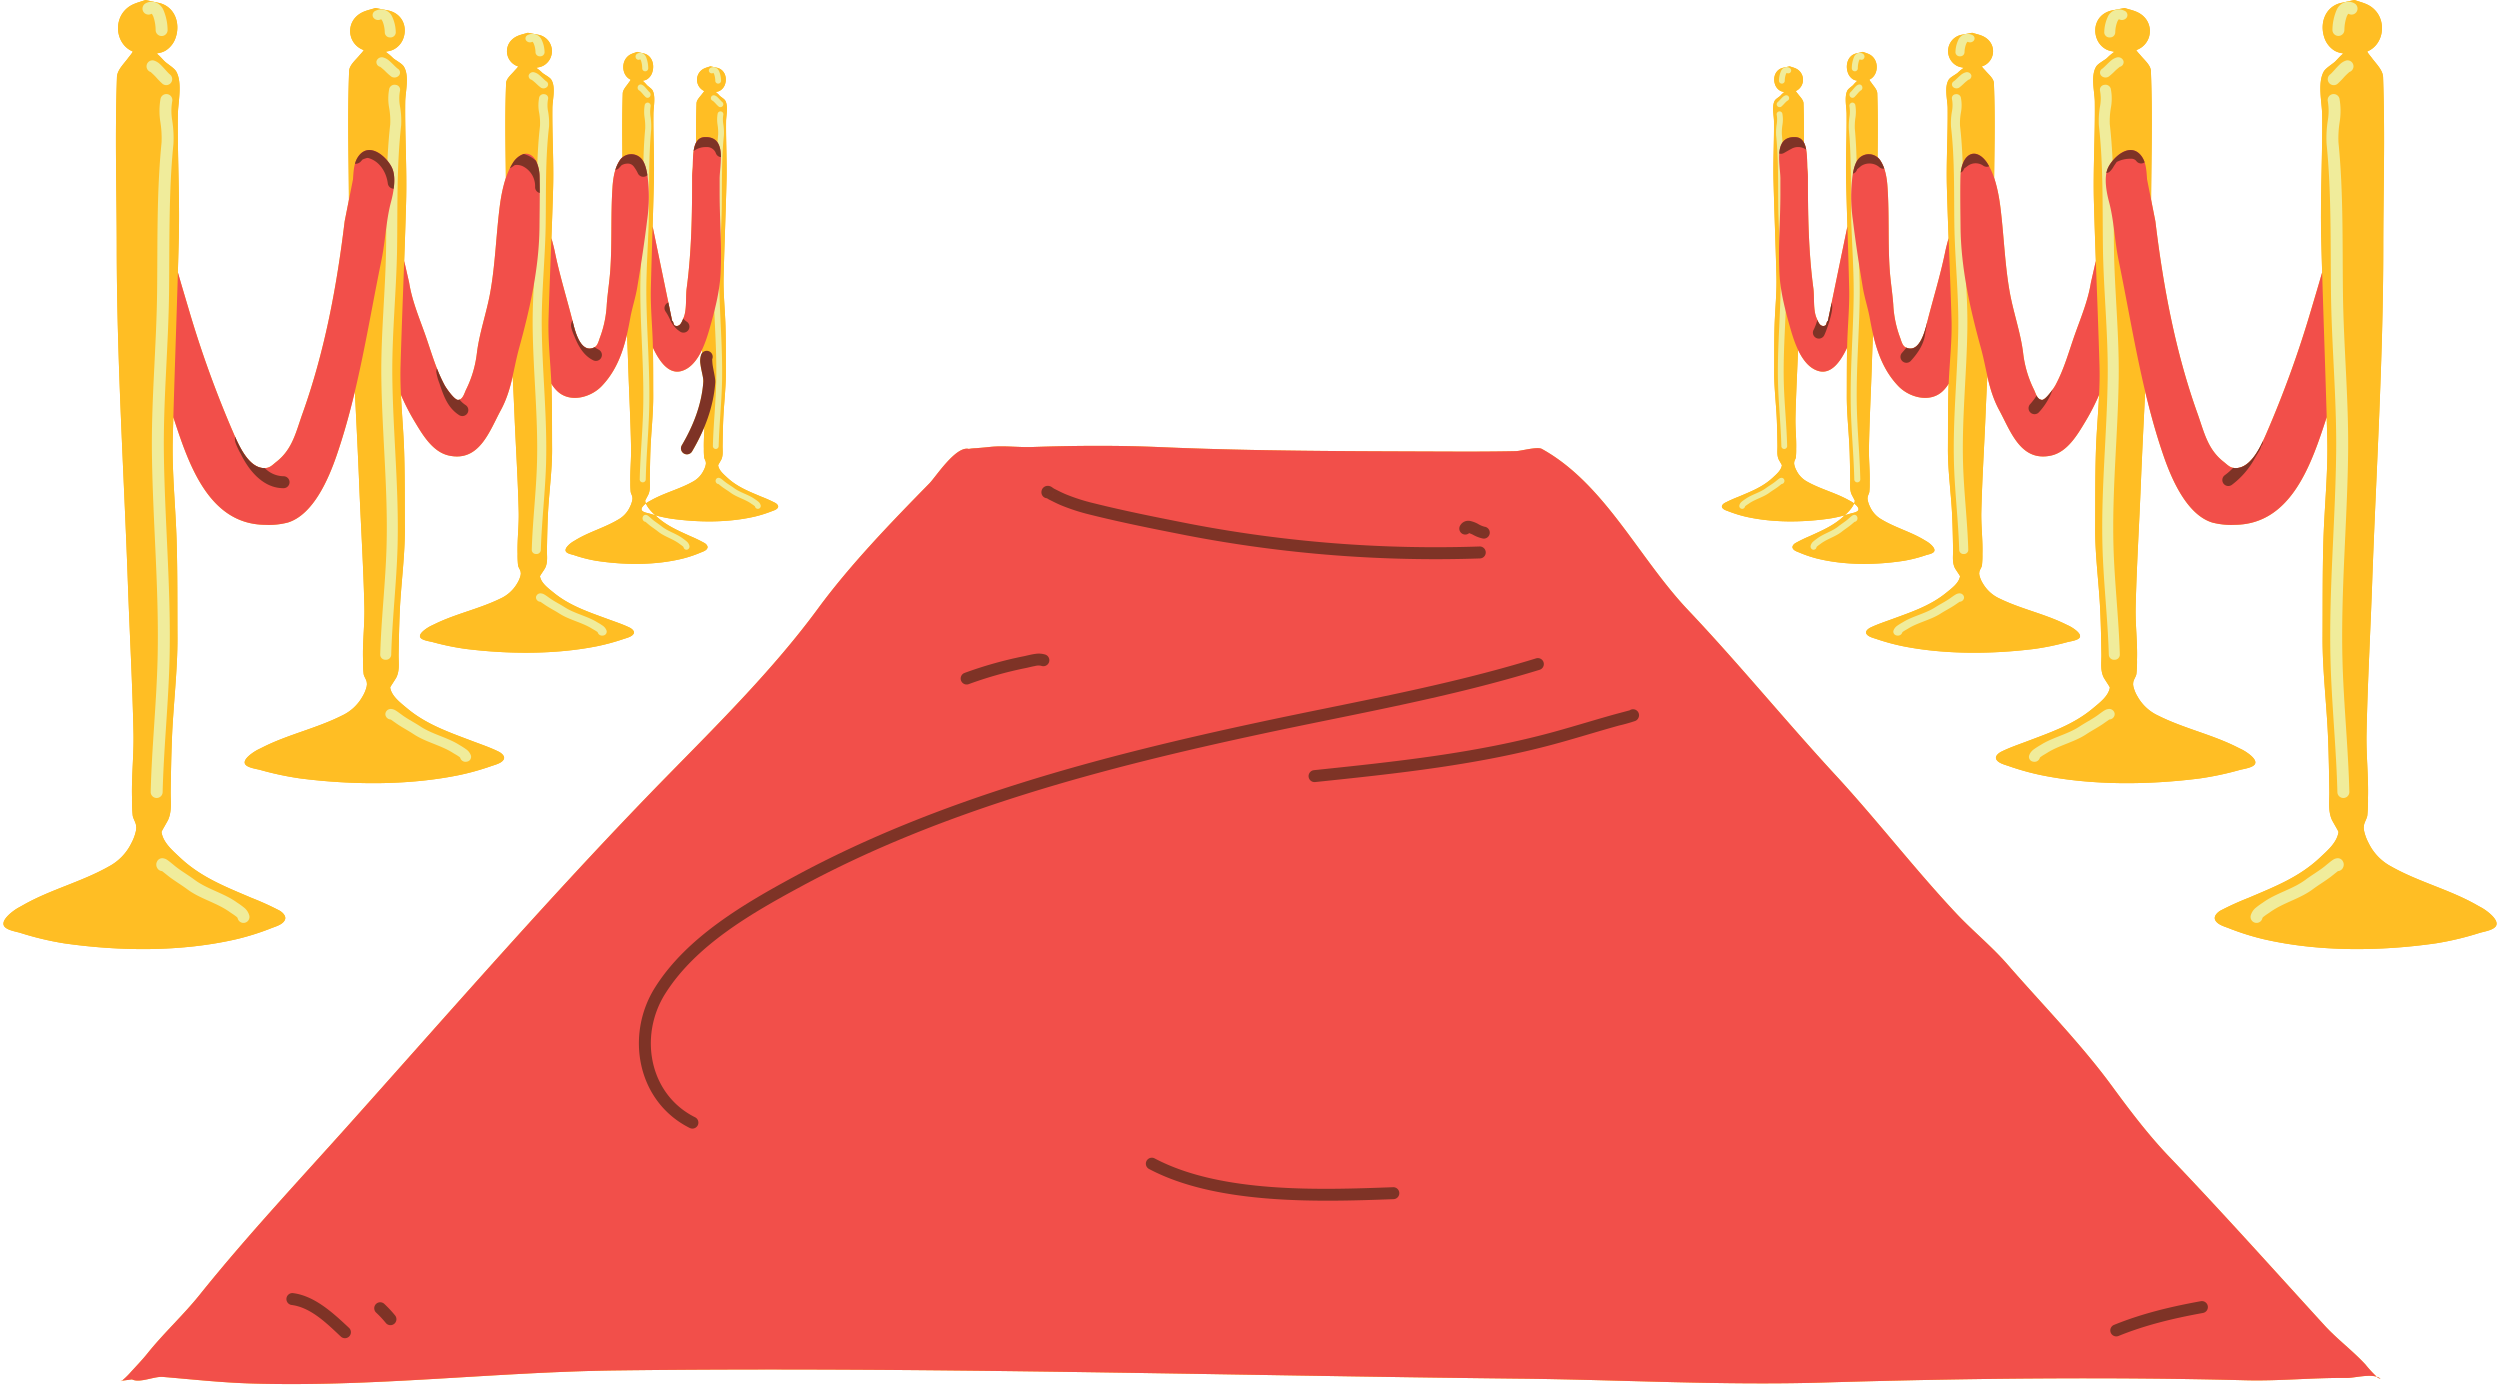 <?xml version="1.0" encoding="UTF-8"?><svg xmlns="http://www.w3.org/2000/svg" xmlns:xlink="http://www.w3.org/1999/xlink" data-name="Layer 1" height="522.1" preserveAspectRatio="xMidYMid meet" version="1.0" viewBox="-1.3 0.0 940.9 522.1" width="940.9" zoomAndPan="magnify"><g id="change1_1"><path d="M932.694,341.63c-.672-.361-1.335-.734-2-1.11-10.253-5.8-21.81-8.612-32.113-14.449a19.722,19.722,0,0,1-8.406-8.722,17.681,17.681,0,0,1-1.724-4.624c-.022-.11-.233-1.558-.078-1.514-.1-1.454,1.093-2.877,1.3-4.344a58.228,58.228,0,0,0,.242-6.636c.218-8.011-.711-16.109-.549-24.151.38-18.688,1.432-37.335,2.093-56.008,1.493-42.211,4.2-84.621,4.212-126.862.009-21.4.713-41.011-.075-64.171-.093-2.7-2.679-5.076-4.277-7.281-.2-.279-1.9-2.288-1.651-2.394,5.962-2.531,7.245-10.674,3.085-15.331-2.32-2.6-4.966-2.979-7.925-4.033l-5.286,1.156c-5.78,1.488-7.875,7.663-6.056,12.985a9.075,9.075,0,0,0,3.836,4.919,7.2,7.2,0,0,0,2.11.812,5.918,5.918,0,0,1,1.233.335c-.879.451-2.28,2.184-3.073,2.927-1.154,1.077-3.586,2.475-4.335,3.816-2.4,4.3-.64,11.731-.592,16.285.162,15.446-.734,30.916-.359,46.362q.2,8.306.463,16.609c-.025-.824-.054-1.648-.078-2.472l-.035-1.2c-1.328,4.642-2.715,9.273-4.091,13.9a401.576,401.576,0,0,1-16.9,46.73c-.4.919-.9,2.055-1.482,3.264q-.2.411-.411.832c-.1.2-.2.4-.3.6-.071.135-.144.271-.217.407-.105.2-.213.391-.322.586-.076.136-.153.271-.232.407-.121.209-.245.416-.372.623-.071.117-.14.234-.213.35-.2.314-.4.625-.612.93-.037.054-.077.1-.115.159-.178.252-.36.5-.547.743-.08.1-.162.2-.243.3q-.229.287-.47.559c-.089.1-.18.2-.271.3-.167.18-.338.352-.512.52-.084.082-.167.167-.253.246-.258.236-.521.461-.792.666-.027.021-.056.037-.084.057a8.811,8.811,0,0,1-.755.5c-.1.057-.193.1-.289.157-.2.106-.4.2-.6.291-.11.046-.219.089-.33.13a6.475,6.475,0,0,1-.641.193c-.1.026-.2.056-.307.077a5.978,5.978,0,0,1-.98.117,5.45,5.45,0,0,1-.714-.028c-.073-.008-.143-.02-.213-.03-1.616-.241-2.456-1.253-3.846-2.344-6.05-4.748-7.312-11.213-9.807-18.185-8.331-23.291-12.884-47.777-15.843-72.326l-1.6-8.092c.086-15.962.587-30.965-.082-48.437-.084-2.21-2.467-4.147-3.938-5.948-.183-.227-1.747-1.869-1.518-1.955a7.578,7.578,0,0,0,2.84-12.522c-2.138-2.123-4.572-2.432-7.3-3.294l-4.867.944c-5.32,1.214-7.249,6.26-5.572,10.606a7.6,7.6,0,0,0,3.531,4.017,7.11,7.11,0,0,0,1.94.663,6.248,6.248,0,0,1,1.138.273,19.651,19.651,0,0,0-2.832,2.391c-1.06.881-3.3,2.021-3.989,3.119-2.208,3.512-.59,9.579-.547,13.3.152,12.616-.676,25.25-.328,37.867.285,10.338.664,20.672,1.046,31.005q-.167-4.481-.329-8.962l-1.855,8.121c-1.063,6.651-3.608,12.768-5.858,19.054-2.389,6.676-4.063,13.163-7.452,19.5a19.6,19.6,0,0,1-1.129,1.752q-.2.281-.414.573c-.034.045-.07.091-.1.137-.118.156-.238.313-.36.469l-.162.2q-.194.242-.392.474l-.1.122c-.158.183-.317.357-.475.525-.051.054-.1.1-.152.156q-.183.186-.362.351c-.045.042-.091.086-.136.126a5.224,5.224,0,0,1-.45.357c-.033.024-.065.04-.1.062a2.439,2.439,0,0,1-.333.183,1.24,1.24,0,0,1-.116.048.946.946,0,0,1-.365.067,1.889,1.889,0,0,1-.585-.145c-.013,0-.027-.008-.04-.014a2.015,2.015,0,0,1-.464-.295c-.018-.015-.038-.028-.056-.044a2.95,2.95,0,0,1-.371-.4c-.021-.027-.042-.052-.062-.079a4.751,4.751,0,0,1-.3-.471l-.057-.1c-.423-.778-.721-1.693-1.054-2.361a41.679,41.679,0,0,1-4.04-13.621c-.922-7.661-3.641-15.217-5.017-22.825-1.858-10.283-2.193-20.87-3.448-31.264a59.886,59.886,0,0,0-2.454-11.908c.107-11.647.416-22.833-.092-35.687-.072-1.767-2.035-3.318-3.247-4.759-.153-.181-1.443-1.492-1.255-1.561a5.982,5.982,0,0,0,2.344-10.016c-1.763-1.7-3.771-1.944-6.018-2.633l-4.015.756a6.261,6.261,0,0,0-1.685,11.694,6.062,6.062,0,0,0,1.6.529,5.536,5.536,0,0,1,.937.218,16.352,16.352,0,0,0-2.335,1.912c-.875.706-2.722,1.618-3.292,2.5-1.819,2.808-.486,7.661-.449,10.636.123,10.089-.557,20.193-.272,30.283.265,9.325.627,18.647.982,27.968q-.174-4.593-.347-9.185c-.484,1.745-.955,3.5-1.318,5.273-1.818,8.889-4.557,17.622-6.773,26.424l0-.016-.149.59c-.072.288-.155.617-.25.973l-.007.026c-.024.09-.05.183-.076.277l-.029.106c-.025.092-.052.186-.079.281l-.032.113-.086.292-.035.119c-.031.1-.062.2-.094.3l-.036.116-.1.31c-.013.041-.026.081-.04.122-.033.1-.068.2-.1.3l-.048.137c-.035.1-.072.2-.109.3-.017.046-.033.091-.051.137-.037.1-.076.2-.115.3-.019.047-.037.095-.056.142-.039.1-.079.2-.12.292-.02.049-.041.1-.062.148-.041.1-.084.192-.127.288-.022.049-.043.1-.065.146-.043.094-.088.186-.132.279-.024.049-.048.1-.073.149-.045.091-.092.181-.139.271-.025.048-.05.1-.076.144-.047.088-.1.175-.145.261-.027.048-.054.1-.083.144-.049.083-.1.165-.15.247-.029.047-.059.094-.089.141-.051.078-.1.155-.156.232l-.1.137c-.053.073-.107.146-.162.216l-.1.131c-.055.068-.111.134-.168.2l-.11.123c-.057.062-.115.123-.174.181-.038.039-.077.077-.116.114-.059.056-.119.11-.179.162-.042.036-.084.07-.126.1-.06.049-.122.1-.184.141-.044.032-.088.062-.133.092-.063.041-.127.082-.191.119-.046.027-.093.052-.139.077-.066.034-.132.067-.2.1-.048.021-.1.041-.146.06-.068.026-.137.052-.206.074-.051.016-.1.029-.153.042-.071.019-.142.036-.214.05-.052.009-.105.016-.158.023-.074.01-.149.019-.225.023-.053,0-.107,0-.161,0-.078,0-.156,0-.236,0-.054,0-.11-.011-.165-.018-.082-.009-.164-.019-.248-.035-.054-.011-.11-.025-.166-.038-.086-.021-.174-.042-.263-.07-.053-.017-.108-.038-.163-.057-.093-.033-.186-.067-.282-.108-.128-.055-.257-.113-.389-.183-1.219-.643-1.59-2.579-2.05-3.739a41.424,41.424,0,0,1-2.532-12.415c-.317-4.251-1.015-8.5-1.315-12.766-.726-10.348-.134-20.822-.836-31.2a27.768,27.768,0,0,0-1.243-7.1h.012q-.166-.483-.363-.95c-.019-.046-.042-.09-.061-.135q-.216-.5-.472-.978c-.048-.092-.1-.183-.148-.273a11.552,11.552,0,0,0-.654-1.045,4.763,4.763,0,0,0-.806-.872c.079-7.722.161-15.414-.112-24.009-.045-1.46-1.35-2.739-2.153-3.929-.1-.151-.96-1.233-.832-1.291,3-1.366,3.648-5.759,1.553-8.271-1.169-1.4-2.5-1.607-3.994-2.175l-2.663.624c-2.912.8-3.966,4.134-3.05,7a4.855,4.855,0,0,0,1.933,2.652,3.462,3.462,0,0,0,1.063.439,2.937,2.937,0,0,1,.622.179,11.682,11.682,0,0,0-1.551,1.579c-.579.583-1.806,1.337-2.182,2.061-1.209,2.32-.324,6.329-.3,8.784.082,8.332-.369,16.678-.179,25.011.154,6.765.359,13.528.566,20.291q-.045-1.467-.089-2.933L688.048,114h0l-1.391,6.739c-.7.347-.287,1.7-1.365,1.911a1.85,1.85,0,0,1-.564.025,1.344,1.344,0,0,1-.158-.036,1.526,1.526,0,0,1-.326-.1c-.054-.025-.106-.056-.157-.086a2.024,2.024,0,0,1-.258-.185c-.045-.04-.092-.079-.135-.123a2.673,2.673,0,0,1-.223-.26c-.035-.045-.072-.087-.1-.135a4.354,4.354,0,0,1-.237-.385c-.012-.022-.026-.042-.038-.064-.084-.156-.161-.318-.233-.478-.039-.086-.075-.17-.111-.255-.116-.27-.223-.534-.324-.761-1.4-3.15-.8-7.941-1.253-11.36-1.849-13.865-2.048-27.9-2.048-41.863,0-1.136-.119-2.24-.205-3.369a61.345,61.345,0,0,0-.439-6.869h0v0c-.046-.253-.1-.5-.159-.742-.013-.055-.022-.112-.036-.166-.053-.209-.118-.408-.182-.607-.027-.081-.047-.167-.076-.246-.061-.171-.135-.328-.206-.489-.043-.1-.078-.2-.124-.289-.018-.036-.041-.068-.06-.1.03-4.741.013-9.586-.167-14.814-.046-1.3-1.3-2.434-2.074-3.49-.1-.134-.92-1.1-.8-1.147a4.687,4.687,0,0,0,1.5-7.353c-1.126-1.246-2.407-1.427-3.841-1.933l-2.562.555c-2.8.713-3.817,3.674-2.935,6.225a4.354,4.354,0,0,0,1.86,2.359,3.466,3.466,0,0,0,1.021.389,3.063,3.063,0,0,1,.6.16,10.71,10.71,0,0,0-1.491,1.4c-.559.518-1.737,1.186-2.1,1.831-1.162,2.061-.311,5.623-.288,7.807.078,7.406-.356,14.824-.175,22.23.3,12.053.793,24.1,1.1,36.144.16,6.16-.514,12.316-.7,18.461-.175,5.774-.121,11.606-.153,17.382-.033,6.067.764,12.249,1.006,18.319.128,3.155.182,6.346.231,9.53.026,1.68-.261,3.464.434,5.078.18.412,1.255,2.145,1.236,2.274-.27,1.892-2,3.333-3.374,4.61-3.825,3.561-8.292,5.264-13.033,7.268a52.81,52.81,0,0,0-5.094,2.285c-.531.294-1.3.985-1.011,1.666.366.862,1.67,1.209,2.433,1.5a46.9,46.9,0,0,0,6.4,2c10.08,2.311,21.321,2.193,31.5.745a46.534,46.534,0,0,0,5.842-1.278c.1-.092.194-.171.288-.266a12.907,12.907,0,0,0,3.236-4.163,8.79,8.79,0,0,0-1.07-.712c-.326-.173-.648-.352-.97-.531-4.97-2.78-10.571-4.13-15.562-6.928a9.511,9.511,0,0,1-4.076-4.181A8.5,8.5,0,0,1,674,174.91c-.009-.052-.113-.747-.037-.725-.047-.7.531-1.381.633-2.085a27.635,27.635,0,0,0,.117-3.182c.105-3.84-.344-7.722-.266-11.579.175-8.562.645-17.109.967-25.664,1.746,3.676,4.212,7.008,7.781,7.982,5.054,1.378,8.45-4.333,10.29-8.014q.215-.431.4-.861c.011-.493.024-.988.037-1.482-.182,6.495-.128,13.055-.16,19.554-.035,6.826.8,13.781,1.047,20.611.13,3.551.186,7.139.24,10.72.028,1.89-.272,3.9.451,5.715.186.463,1.3,2.413,1.284,2.56a4.644,4.644,0,0,1-.272,1.021c.954.73,2.033,1.824,1.52,2.614-.48.739-2.19.99-2.942,1.212q-1.045.311-2.1.6c-3.911,3.819-8.449,5.71-13.262,7.912a53.115,53.115,0,0,0-5.294,2.57c-.551.331-1.35,1.108-1.05,1.875.378.97,1.735,1.359,2.529,1.691a46.311,46.311,0,0,0,6.651,2.251c10.48,2.6,22.164,2.467,32.741.838a53.88,53.88,0,0,0,8.26-2.117c.78-.25,2.562-.531,3.059-1.363.777-1.3-1.974-3.326-2.694-3.741-.337-.2-.671-.4-1.006-.6-5.167-3.128-10.988-4.646-16.181-7.794a10.366,10.366,0,0,1-4.236-4.7,10.185,10.185,0,0,1-.868-2.5c-.011-.06-.117-.842-.039-.818-.049-.785.551-1.551.659-2.344a33.315,33.315,0,0,0,.121-3.579c.11-4.32-.358-8.69-.276-13.027.192-10.083.721-20.142,1.054-30.216q.206-6.26.465-12.528c1.661,7.189,4.2,14.023,9.529,19.591,4.1,4.283,11.93,6.473,16.731,1.879a13.331,13.331,0,0,0,2.221-2.812c.013-.334.034-.667.049-1-.029.623-.062,1.246-.084,1.869-.274,7.865-.192,15.809-.24,23.678-.051,8.266,1.2,16.686,1.577,24.957.2,4.3.283,8.644.361,12.979.041,2.29-.41,4.722.683,6.921.278.559,1.963,2.92,1.933,3.1-.424,2.577-3.139,4.54-5.286,6.279-5.992,4.854-12.992,7.171-20.42,9.9-2.685.987-5.42,1.881-7.977,3.112-.834.4-2.037,1.342-1.586,2.27.573,1.173,2.616,1.646,3.813,2.046a81.76,81.76,0,0,0,10.024,2.728c15.792,3.145,33.4,2.985,49.341,1.013a97.738,97.738,0,0,0,12.448-2.564c1.175-.3,3.858-.644,4.61-1.65,1.172-1.57-2.975-4.026-4.059-4.53-.51-.235-1.013-.479-1.519-.725-7.784-3.787-16.56-5.625-24.382-9.437a14.027,14.027,0,0,1-6.385-5.7,10.708,10.708,0,0,1-1.308-3.022c-.016-.071-.178-1.018-.059-.99-.075-.95.832-1.879.992-2.838a32.6,32.6,0,0,0,.183-4.333c.164-5.233-.54-10.521-.417-15.776.288-12.206,1.089-24.387,1.59-36.584q.3-7.276.672-14.564a48.29,48.29,0,0,0,4.4,12.723c4.341,7.936,8.063,19.676,19.55,17.22,6.179-1.322,9.975-7.869,12.951-12.824a81.885,81.885,0,0,0,5.152-10.062c-.321,6.882-.945,13.759-1.178,20.629-.332,9.832-.233,19.768-.293,29.607-.061,10.336,1.451,20.863,1.913,31.205.238,5.377.342,10.809.437,16.233.051,2.86-.5,5.9.827,8.651.337.7,2.38,3.652,2.346,3.875-.514,3.22-3.808,5.676-6.409,7.851-7.264,6.068-15.751,8.966-24.756,12.381-3.257,1.234-6.573,2.35-9.672,3.89-1.011.5-2.469,1.677-1.92,2.839.691,1.469,3.17,2.058,4.62,2.559a96.822,96.822,0,0,0,12.152,3.409c19.146,3.933,40.493,3.732,59.819,1.27a115.571,115.571,0,0,0,15.09-3.208c1.427-.38,4.678-.8,5.59-2.062,1.421-1.966-3.607-5.038-4.921-5.664-.62-.3-1.229-.6-1.84-.907-9.439-4.737-20.077-7.035-29.562-11.8a17.171,17.171,0,0,1-7.739-7.124,13.6,13.6,0,0,1-1.588-3.776c-.017-.091-.214-1.274-.069-1.237-.091-1.188,1.007-2.351,1.2-3.549a42.194,42.194,0,0,0,.223-5.42c.2-6.542-.655-13.156-.506-19.725.35-15.265,1.32-30.5,1.927-45.744.47-11.8,1.071-23.618,1.658-35.443,1.931,8.11,4.143,16.158,6.87,24.092,2.97,8.64,8.72,22.285,18.383,25.255a28.173,28.173,0,0,0,8.506.857c21.369-.2,28.885-23.15,34.541-40.476.075,2.644.16,5.287.227,7.931.326,12.848-1.065,25.687-1.45,38.507-.36,12.037-.252,24.2-.317,36.249-.067,12.653,1.577,25.544,2.078,38.206.259,6.581.371,13.234.475,19.874.056,3.5-.54,7.227.9,10.593.367.857,2.585,4.471,2.546,4.743-.557,3.944-4.134,6.951-6.961,9.612-7.891,7.43-17.11,10.979-26.892,15.159a108.107,108.107,0,0,0-10.509,4.765c-1.1.613-2.682,2.052-2.086,3.475.751,1.8,3.445,2.519,5.02,3.132a95.792,95.792,0,0,0,13.2,4.176c20.8,4.816,43.991,4.57,64.984,1.553a113.738,113.738,0,0,0,16.394-3.925c1.549-.467,5.083-.987,6.072-2.527C939.585,346.159,934.122,342.4,932.694,341.63Zm-238.038-233.1q-.132-5.553-.3-11.105Q694.52,102.974,694.656,108.527ZM733.173,120.1q-.221-7.376-.5-14.749Q732.943,112.721,733.173,120.1Zm-.856,20.277c-.024.4-.049.789-.071,1.184C732.268,141.162,732.293,140.768,732.317,140.373Zm.83-14.039c-.008.246-.021.491-.031.737C733.126,126.825,733.139,126.58,733.147,126.334Zm-.134,3.135c-.012.231-.027.461-.04.692C732.986,129.93,733,129.7,733.013,129.469Zm-.188,3.193-.011.174C732.818,132.778,732.822,132.72,732.825,132.662Zm-.37,5.511-.01.156ZM733.2,123.8c0-.2.01-.391.011-.586C733.207,123.41,733.2,123.605,733.2,123.8Zm55.667,13.955q-.269-9.36-.617-18.719Q788.582,128.4,788.864,137.756Zm-.026,7.593c0,.123-.006.245-.01.368C788.832,145.594,788.834,145.472,788.838,145.349Zm.06-3.147q0-.451,0-.9Q788.9,141.751,788.9,142.2Zm84.647-11.664q.337,10.3.646,20.611Q873.881,140.844,873.545,130.538ZM87.722,353.465a95.792,95.792,0,0,0,13.2-4.176c1.575-.613,4.269-1.335,5.02-3.132.6-1.423-.989-2.862-2.086-3.475a108.107,108.107,0,0,0-10.509-4.765c-9.782-4.18-19-7.729-26.892-15.159-2.827-2.661-6.4-5.668-6.961-9.612-.039-.272,2.179-3.886,2.546-4.743,1.439-3.366.843-7.089.9-10.593.1-6.64.216-13.293.475-19.874.5-12.662,2.145-25.553,2.078-38.206-.065-12.047.043-24.212-.317-36.249-.385-12.82-1.776-25.659-1.45-38.507.067-2.644.152-5.287.227-7.931,5.656,17.326,13.172,40.275,34.54,40.476a28.177,28.177,0,0,0,8.507-.857c9.663-2.97,15.413-16.615,18.383-25.255,2.727-7.934,4.939-15.982,6.87-24.093.587,11.826,1.188,23.644,1.658,35.444.609,15.249,1.577,30.479,1.927,45.744.149,6.569-.707,13.183-.506,19.725a42.194,42.194,0,0,0,.223,5.42c.194,1.2,1.291,2.361,1.2,3.549.144-.037-.052,1.146-.069,1.237a13.6,13.6,0,0,1-1.588,3.776,17.171,17.171,0,0,1-7.739,7.124c-9.485,4.767-20.123,7.065-29.562,11.8-.611.307-1.22.611-1.838.907-1.316.626-6.344,3.7-4.923,5.664.912,1.259,4.162,1.682,5.59,2.062a115.571,115.571,0,0,0,15.09,3.208c19.326,2.462,40.673,2.663,59.819-1.27a96.822,96.822,0,0,0,12.152-3.409c1.45-.5,3.929-1.09,4.623-2.559.546-1.162-.912-2.337-1.923-2.839-3.1-1.54-6.415-2.656-9.672-3.89-9-3.415-17.492-6.313-24.756-12.381-2.6-2.175-5.892-4.631-6.409-7.851-.034-.223,2.009-3.173,2.346-3.875,1.324-2.748.775-5.791.827-8.651.095-5.424.2-10.856.439-16.233.46-10.342,1.974-20.869,1.911-31.205-.06-9.839.039-19.775-.293-29.607-.233-6.87-.857-13.747-1.178-20.629a82.166,82.166,0,0,0,5.152,10.062c2.977,4.955,6.772,11.5,12.951,12.824,11.487,2.456,15.211-9.284,19.551-17.22a48.362,48.362,0,0,0,4.4-12.723q.36,7.285.671,14.564c.5,12.2,1.3,24.378,1.59,36.584.123,5.255-.581,10.543-.417,15.776a32.6,32.6,0,0,0,.183,4.333c.16.959,1.067,1.888.992,2.838.119-.028-.043.919-.059.99a10.708,10.708,0,0,1-1.308,3.022,14.027,14.027,0,0,1-6.385,5.7c-7.822,3.812-16.6,5.65-24.383,9.437-.5.246-1.008.49-1.518.725-1.084.5-5.232,2.96-4.059,4.53.752,1.006,3.435,1.348,4.61,1.65a97.738,97.738,0,0,0,12.448,2.564c15.941,1.972,33.549,2.132,49.341-1.013a81.76,81.76,0,0,0,10.024-2.728c1.2-.4,3.24-.873,3.813-2.046.451-.928-.752-1.87-1.586-2.27-2.557-1.231-5.292-2.125-7.977-3.112-7.428-2.731-14.428-5.048-20.42-9.9-2.147-1.739-4.862-3.7-5.286-6.279-.03-.177,1.655-2.538,1.933-3.1,1.093-2.2.642-4.631.683-6.921.08-4.335.164-8.681.361-12.979.38-8.271,1.628-16.691,1.577-24.957-.048-7.869.034-15.813-.24-23.678-.022-.63-.056-1.261-.086-1.892.017.341.037.683.051,1.024a13.331,13.331,0,0,0,2.221,2.812c4.8,4.594,12.631,2.4,16.731-1.879,5.331-5.568,7.868-12.4,9.529-19.591q.249,6.269.465,12.528c.333,10.074.864,20.133,1.054,30.216.083,4.337-.386,8.707-.276,13.027a33.315,33.315,0,0,0,.121,3.579c.108.793.708,1.559.659,2.344.077-.024-.028.758-.039.818a10.185,10.185,0,0,1-.868,2.5,10.36,10.36,0,0,1-4.236,4.7c-5.193,3.148-11.014,4.666-16.181,7.794-.335.2-.669.4-1.006.6-.72.415-3.471,2.443-2.694,3.741.5.832,2.279,1.113,3.059,1.363a53.88,53.88,0,0,0,8.26,2.117c10.577,1.629,22.261,1.761,32.741-.838a46.257,46.257,0,0,0,6.65-2.251c.795-.332,2.152-.721,2.53-1.691.3-.767-.5-1.544-1.05-1.875a53.115,53.115,0,0,0-5.294-2.57c-4.813-2.2-9.351-4.093-13.262-7.912q-1.056-.291-2.1-.6c-.752-.222-2.463-.473-2.942-1.212-.513-.79.566-1.884,1.52-2.614a4.644,4.644,0,0,1-.272-1.021c-.019-.147,1.1-2.1,1.283-2.56.726-1.814.426-3.825.452-5.715.054-3.581.11-7.169.24-10.72.252-6.83,1.082-13.785,1.047-20.611-.032-6.5.022-13.059-.16-19.554.013.494.026.989.037,1.482q.188.43.4.861c1.842,3.681,5.236,9.392,10.29,8.014,3.569-.974,6.035-4.306,7.781-7.982.015.4.032.792.047,1.188a2.266,2.266,0,0,0-.285.441,7.249,7.249,0,0,0-.346,3.69c.207,1.809.833,4.073,1.038,5.593.017.4.035.79.051,1.186-.645,8.567-3.777,16.5-8.1,23.832a2.249,2.249,0,1,0,3.875,2.285,73.58,73.58,0,0,0,4.644-9.241c-.1,2.761-.3,5.526-.225,8.269a27.635,27.635,0,0,0,.117,3.182c.1.7.68,1.387.633,2.085.076-.022-.028.673-.037.725a8.5,8.5,0,0,1-.836,2.219,9.511,9.511,0,0,1-4.076,4.181c-4.991,2.8-10.592,4.148-15.562,6.928-.322.179-.644.358-.97.531a8.79,8.79,0,0,0-1.07.712,12.907,12.907,0,0,0,3.236,4.163c.094.095.193.174.288.266a46.534,46.534,0,0,0,5.842,1.278c10.176,1.448,21.417,1.566,31.5-.745a46.9,46.9,0,0,0,6.4-2c.763-.294,2.067-.641,2.433-1.5.289-.681-.48-1.372-1.011-1.666a52.81,52.81,0,0,0-5.094-2.285c-4.741-2-9.208-3.707-13.033-7.268-1.37-1.277-3.1-2.718-3.374-4.61-.019-.129,1.056-1.862,1.236-2.274.695-1.614.408-3.4.434-5.078.049-3.184.1-6.375.231-9.53.242-6.07,1.039-12.252,1.006-18.319-.032-5.776.022-11.608-.153-17.382-.188-6.145-.862-12.3-.7-18.461.309-12.049.8-24.091,1.1-36.144.181-7.406-.253-14.824-.175-22.23.023-2.184.874-5.746-.288-7.807-.363-.645-1.54-1.313-2.1-1.831a10.71,10.71,0,0,0-1.491-1.4,3.063,3.063,0,0,1,.6-.16A3.466,3.466,0,0,0,269.7,34.1a4.354,4.354,0,0,0,1.86-2.359c.881-2.551-.134-5.512-2.935-6.225l-2.562-.555c-1.434.506-2.715.687-3.84,1.933a4.686,4.686,0,0,0,1.494,7.353c.121.05-.7,1.013-.8,1.147-.775,1.056-2.028,2.194-2.074,3.49-.18,5.227-.2,10.073-.166,14.813-.044.082-.084.167-.124.252-.054.116-.1.237-.153.359-.061.152-.12.3-.173.465-.043.129-.082.259-.12.392-.047.166-.091.334-.13.506-.032.137-.063.274-.091.415q-.051.264-.094.534c-.013.082-.032.161-.044.244l.007-.005c-.334,2.3-.242,4.819-.361,6.354-.086,1.129-.2,2.233-.2,3.369,0,13.96-.2,28-2.048,41.863-.456,3.419.147,8.21-1.253,11.36-.011.026-.024.058-.036.085h0c-.046.106-.095.223-.143.339-.035.085-.074.172-.111.259-.047.111-.094.222-.145.335-.035.077-.075.153-.112.229-.047.1-.092.192-.142.284s-.1.158-.146.237-.1.165-.152.241-.124.146-.187.218-.107.133-.168.189a2.038,2.038,0,0,1-.241.173,1.657,1.657,0,0,1-.183.127,1.609,1.609,0,0,1-.322.1,1.415,1.415,0,0,1-.182.055,1.831,1.831,0,0,1-.6-.026c-1.078-.216-.668-1.564-1.365-1.911l-7.331-35.517q-.048,1.593-.1,3.185c.21-6.846.418-13.694.574-20.543.19-8.333-.261-16.679-.179-25.011.024-2.455.909-6.464-.3-8.784-.376-.724-1.6-1.478-2.182-2.061a11.682,11.682,0,0,0-1.551-1.579,2.937,2.937,0,0,1,.622-.179,3.452,3.452,0,0,0,1.063-.439,4.855,4.855,0,0,0,1.933-2.652c.916-2.871-.138-6.2-3.05-7l-2.663-.624c-1.493.568-2.825.773-3.994,2.175-2.095,2.512-1.449,6.905,1.553,8.271.128.058-.73,1.14-.831,1.291-.8,1.19-2.109,2.469-2.154,3.929-.273,8.595-.19,16.287-.111,24.009a4.7,4.7,0,0,0-.807.872,11.44,11.44,0,0,0-.663,1.06c-.064.114-.122.231-.182.346-.135.259-.263.522-.381.79-.058.131-.114.262-.168.395-.112.276-.214.555-.31.838-.04.119-.085.237-.123.357-.008.026-.018.051-.026.076h0a29.086,29.086,0,0,0-1.081,6.617c-.7,10.373-.11,20.847-.836,31.2-.3,4.27-1,8.515-1.315,12.766a41.424,41.424,0,0,1-2.532,12.415c-.46,1.16-.831,3.1-2.05,3.739-5.024,2.651-7.214-5.531-8.018-8.758q-.162-.648-.326-1.3l0,.008c-2.182-8.561-4.821-17.061-6.59-25.71-.363-1.778-.834-3.528-1.318-5.273q-.157,4.23-.32,8.46c.346-9.08.7-18.16.955-27.243.285-10.09-.395-20.194-.272-30.283.037-2.975,1.369-7.828-.449-10.636-.57-.877-2.417-1.789-3.292-2.5a16.352,16.352,0,0,0-2.335-1.912,5.536,5.536,0,0,1,.937-.218,6.062,6.062,0,0,0,1.6-.529,6.261,6.261,0,0,0-1.685-11.694l-4.015-.756c-2.247.689-4.255.937-6.018,2.633a5.982,5.982,0,0,0,2.344,10.016c.188.069-1.1,1.38-1.255,1.561-1.212,1.441-3.175,2.992-3.247,4.759-.508,12.854-.2,24.04-.092,35.687A59.886,59.886,0,0,0,186.637,78.9c-1.255,10.394-1.59,20.981-3.448,31.264-1.376,7.608-4.095,15.164-5.017,22.825a41.679,41.679,0,0,1-4.04,13.621c-.682,1.367-1.205,3.771-2.993,3.91-1.4.108-4.536-4.456-5.15-5.606-.381-.712-.733-1.427-1.074-2.144-.078-.163-.156-.326-.231-.49-.326-.7-.64-1.405-.936-2.111-.032-.077-.062-.155-.094-.233-1.969-4.751-3.349-9.586-5.117-14.526-2.251-6.286-4.8-12.4-5.856-19.054l-1.857-8.121q-.162,4.473-.328,8.945c.381-10.328.76-20.656,1.045-30.988.348-12.617-.48-25.251-.328-37.867.043-3.72,1.661-9.787-.547-13.3-.689-1.1-2.929-2.238-3.989-3.119a19.651,19.651,0,0,0-2.832-2.391,6.248,6.248,0,0,1,1.138-.273,7.11,7.11,0,0,0,1.94-.663,7.6,7.6,0,0,0,3.531-4.017c1.677-4.346-.252-9.392-5.572-10.606l-4.867-.944c-2.724.862-5.158,1.171-7.3,3.294a7.578,7.578,0,0,0,2.84,12.522c.229.086-1.335,1.728-1.518,1.955-1.471,1.8-3.852,3.738-3.938,5.948-.669,17.474-.167,32.478-.082,48.442l-1.6,8.087c-2.961,24.549-7.514,49.035-15.845,72.326-2.5,6.972-3.757,13.437-9.807,18.185-1.635,1.283-2.5,2.469-4.773,2.4a5.982,5.982,0,0,1-1.026-.123c-.117-.024-.228-.065-.343-.095a6.42,6.42,0,0,1-.638-.193c-.131-.05-.257-.114-.385-.171-.185-.084-.371-.168-.552-.267-.13-.072-.257-.155-.384-.235-.171-.107-.342-.216-.508-.337-.126-.091-.249-.189-.371-.287-.162-.129-.322-.262-.479-.4q-.177-.159-.35-.327c-.155-.151-.307-.3-.457-.465-.11-.117-.218-.235-.325-.356-.15-.171-.3-.347-.443-.526-.1-.122-.2-.243-.293-.368-.15-.195-.3-.394-.439-.595-.084-.119-.17-.235-.253-.356-.154-.225-.3-.454-.451-.685-.066-.1-.134-.2-.2-.308-.178-.286-.349-.575-.517-.865-.029-.051-.06-.1-.089-.151-.4-.7-.771-1.41-1.113-2.1-.025-.05-.048-.1-.072-.149-.144-.292-.284-.582-.417-.866-.033-.068-.062-.133-.094-.2-.124-.266-.246-.53-.361-.784-.026-.058-.051-.113-.076-.17-.265-.589-.507-1.142-.722-1.631a401.576,401.576,0,0,1-16.9-46.73c-1.376-4.626-2.763-9.257-4.089-13.9l-.037,1.2c-.024.824-.053,1.649-.078,2.473q.249-8.3.463-16.61c.375-15.446-.521-30.916-.359-46.362.048-4.554,1.806-11.984-.592-16.285-.749-1.341-3.181-2.739-4.335-3.816-.793-.743-2.194-2.476-3.074-2.927a5.947,5.947,0,0,1,1.234-.335,7.2,7.2,0,0,0,2.11-.812,9.075,9.075,0,0,0,3.836-4.919c1.819-5.322-.276-11.5-6.056-12.985L53.479,0c-2.959,1.054-5.6,1.434-7.925,4.033-4.16,4.657-2.877,12.8,3.085,15.331.248.106-1.45,2.115-1.651,2.394-1.6,2.205-4.184,4.577-4.276,7.281-.789,23.16-.085,42.772-.076,64.171.013,42.241,2.719,84.651,4.212,126.862.661,18.673,1.713,37.32,2.093,56.008.162,8.042-.767,16.14-.549,24.151a58.228,58.228,0,0,0,.242,6.636c.212,1.467,1.4,2.89,1.3,4.344.155-.044-.056,1.4-.078,1.514a17.78,17.78,0,0,1-1.721,4.624,19.744,19.744,0,0,1-8.409,8.722c-10.3,5.837-21.86,8.651-32.113,14.449-.665.376-1.328.749-2,1.11-1.428.769-6.888,4.529-5.346,6.936.989,1.54,4.523,2.06,6.072,2.527a113.738,113.738,0,0,0,16.394,3.925C43.731,358.035,66.923,358.281,87.722,353.465ZM243.956,97.42q-.163,5.553-.3,11.107Q243.788,102.973,243.956,97.42Zm-38.85,25.772c0,.37.014.739.02,1.109C205.12,123.931,205.108,123.562,205.106,123.192Zm.884,17.093c.026.429.053.858.077,1.287C206.043,141.143,206.016,140.714,205.99,140.285Zm-.825-13.992c.014.429.036.859.053,1.288C205.2,127.152,205.179,126.722,205.165,126.293Zm.132,3.114c.023.437.05.873.075,1.309C205.347,130.28,205.32,129.844,205.3,129.407Zm.184,3.154q.039.6.08,1.206Q205.52,133.164,205.481,132.561Zm.327,4.888c.021.313.043.627.063.94C205.851,138.076,205.829,137.762,205.808,137.449Zm-.667-17.353q.216-7.325.5-14.647Q205.367,112.772,205.141,120.1Zm-55.732,21.2c0,.3,0,.606,0,.91C149.412,141.9,149.409,141.6,149.409,141.3Zm.065,4.042c0,.127.006.254.01.382C149.48,145.593,149.478,145.466,149.474,145.339Zm-.026-7.583q.268-9.369.618-18.736Q149.73,128.387,149.448,137.756ZM64.77,130.472q-.337,10.338-.649,20.675Q64.432,140.809,64.77,130.472ZM44.182,519.7l.407-.054C44.344,519.81,44.189,519.854,44.182,519.7Zm849.01-1.553c-3.227-1-8.6.5-11.375.465-12.588-.136-25.276,1.192-37.841.87-52.725-1.354-106.174-.723-158.885.845-38,1.132-76.06-1.044-114.08-1.454-113.4-1.22-226.813-4.512-340.148-3.1-45.937.574-92.146,6.374-138.117,4.9-11-.352-21.816-1.538-32.733-2.456-3.285-.277-8.72,2.415-11.619.926l-3.8.5a27.487,27.487,0,0,0,2.948-2.816c2.246-2.493,4.575-4.865,6.679-7.487,6.2-7.733,13.482-14.368,19.684-22.105,17.444-21.758,37.065-42.708,55.71-63.539,39.69-44.347,79.074-89.72,120.721-132.2,19.252-19.638,39.826-40.134,56.142-62.348,12.241-16.662,27.573-32.5,42.049-47.263,2.331-2.376,9.927-14.178,14.8-12.925a.461.461,0,0,0,.164.047,1.537,1.537,0,0,0-.164-.047,17.119,17.119,0,0,1,2.763-.27c1.672-.158,3.354-.275,5.022-.465,5.309-.6,10.7.195,16.085.013,16.036-.54,32.23-.65,48.257.041,35.8,1.545,71.908,1.523,107.747,1.663,8.662.033,17.33.033,25.989-.153,2.08-.043,8.07-1.8,9.824-.827,23.725,13.172,36.344,40.932,55.041,60.666,19.066,20.126,36.606,41.657,55.406,62.026,15.628,16.928,29.7,35.26,45.451,52.065,6.245,6.661,13.338,12.366,19.382,19.317,12.86,14.787,27.576,29.777,39.167,45.582,6.795,9.267,13.709,18.429,21.654,26.735,19.891,20.8,38.927,42.091,58.348,63.361,4.851,5.313,10.636,9.562,15.507,14.837A45.034,45.034,0,0,0,893.192,518.147Zm0,0a4.1,4.1,0,0,1,1.449.754A2.744,2.744,0,0,1,893.192,518.147Z" fill="#ffbe24"/></g><g id="change1_2"><path d="M266.062,24.963c-1.434.506-2.715.687-3.841,1.933a4.687,4.687,0,0,0,1.5,7.353c.121.05-.7,1.013-.8,1.147-.775,1.056-2.028,2.194-2.074,3.49-.382,11.1-.038,20.51-.036,30.77.006,20.254,1.319,40.588,2.041,60.827.322,8.954.832,17.9,1.015,26.856.078,3.857-.371,7.739-.266,11.579a27.635,27.635,0,0,0,.117,3.182c.1.7.68,1.387.633,2.085.076-.022-.028.673-.037.725a8.5,8.5,0,0,1-.836,2.219,9.511,9.511,0,0,1-4.076,4.181c-4.991,2.8-10.592,4.148-15.562,6.928-.322.179-.644.358-.97.531-.691.369-3.34,2.173-2.59,3.326.479.739,2.19.99,2.942,1.212a55.508,55.508,0,0,0,7.944,1.881c10.176,1.448,21.417,1.566,31.5-.745a46.9,46.9,0,0,0,6.4-2c.763-.294,2.067-.641,2.433-1.5.289-.681-.48-1.372-1.011-1.666a52.81,52.81,0,0,0-5.094-2.285c-4.741-2-9.208-3.707-13.033-7.268-1.37-1.277-3.1-2.718-3.374-4.61-.019-.129,1.056-1.862,1.236-2.274.695-1.614.408-3.4.434-5.078.049-3.184.1-6.375.231-9.53.242-6.07,1.039-12.252,1.006-18.319-.032-5.776.022-11.608-.153-17.382-.188-6.145-.862-12.3-.7-18.461.309-12.049.8-24.091,1.1-36.144.181-7.406-.253-14.824-.175-22.23.023-2.184.874-5.746-.288-7.807-.363-.645-1.54-1.313-2.1-1.831a10.71,10.71,0,0,0-1.491-1.4,3.063,3.063,0,0,1,.6-.16A3.466,3.466,0,0,0,269.7,34.1a4.354,4.354,0,0,0,1.86-2.359c.881-2.551-.134-5.512-2.935-6.225m-30.13-5.987c-1.493.568-2.825.773-3.994,2.175-2.095,2.512-1.449,6.905,1.553,8.27.128.059-.73,1.141-.832,1.292-.8,1.19-2.108,2.469-2.153,3.929-.4,12.491-.041,23.073-.039,34.616.007,22.788,1.372,45.667,2.123,68.436.333,10.074.864,20.133,1.054,30.216.083,4.337-.386,8.707-.276,13.027a33.307,33.307,0,0,0,.121,3.579c.108.793.708,1.559.659,2.344.078-.024-.028.758-.039.818a10.144,10.144,0,0,1-.868,2.5,10.36,10.36,0,0,1-4.236,4.7c-5.193,3.148-11.014,4.666-16.181,7.794-.335.2-.669.4-1.006.6-.72.415-3.471,2.443-2.694,3.741.5.832,2.279,1.113,3.059,1.363a53.88,53.88,0,0,0,8.26,2.117c10.577,1.629,22.261,1.761,32.741-.838a46.134,46.134,0,0,0,6.65-2.251c.795-.332,2.152-.721,2.53-1.691.3-.767-.5-1.544-1.05-1.875a53.115,53.115,0,0,0-5.294-2.57c-4.929-2.255-9.575-4.169-13.55-8.178-1.425-1.434-3.227-3.056-3.508-5.184-.019-.147,1.1-2.1,1.283-2.56.726-1.814.426-3.825.452-5.715.054-3.581.11-7.169.24-10.72.252-6.83,1.082-13.785,1.047-20.611-.032-6.5.022-13.059-.16-19.554-.194-6.917-.894-13.842-.73-20.773.322-13.554.836-27.1,1.145-40.662.19-8.333-.261-16.679-.179-25.011.024-2.456.909-6.464-.3-8.784-.376-.724-1.6-1.478-2.182-2.061a11.682,11.682,0,0,0-1.551-1.579,2.937,2.937,0,0,1,.622-.179,3.452,3.452,0,0,0,1.063-.439,4.852,4.852,0,0,0,1.933-2.652c.916-2.871-.138-6.2-3.05-7m-43.8-7.819c-2.247.689-4.255.937-6.018,2.633a5.982,5.982,0,0,0,2.344,10.016c.188.069-1.1,1.38-1.255,1.561-1.212,1.441-3.175,2.992-3.247,4.759-.6,15.126-.062,27.937-.058,41.915.011,27.592,2.067,55.294,3.2,82.864.5,12.2,1.3,24.378,1.59,36.584.123,5.255-.581,10.543-.417,15.776a32.611,32.611,0,0,0,.183,4.333c.16.959,1.067,1.888.992,2.839.119-.029-.043.918-.058.989a10.739,10.739,0,0,1-1.309,3.022,14.027,14.027,0,0,1-6.385,5.7c-7.822,3.812-16.6,5.65-24.382,9.437-.506.246-1.009.49-1.519.725-1.084.5-5.231,2.96-4.059,4.53.752,1.006,3.435,1.348,4.61,1.65a97.911,97.911,0,0,0,12.448,2.564c15.941,1.972,33.549,2.132,49.341-1.013a81.76,81.76,0,0,0,10.024-2.728c1.2-.4,3.24-.873,3.813-2.046.451-.928-.752-1.87-1.586-2.27-2.557-1.231-5.292-2.125-7.977-3.112-7.428-2.731-14.428-5.048-20.42-9.9-2.147-1.739-4.862-3.7-5.286-6.279-.03-.177,1.655-2.538,1.933-3.1,1.093-2.2.642-4.631.683-6.921.08-4.335.164-8.681.361-12.979.38-8.271,1.628-16.691,1.577-24.957-.048-7.869.034-15.813-.24-23.678-.294-8.374-1.348-16.759-1.1-25.151.484-16.414,1.26-32.819,1.726-49.237.285-10.09-.395-20.194-.272-30.283.037-2.975,1.369-7.828-.449-10.636-.571-.877-2.417-1.789-3.292-2.5a16.352,16.352,0,0,0-2.335-1.912,5.536,5.536,0,0,1,.937-.218,6.062,6.062,0,0,0,1.6-.529,6.261,6.261,0,0,0-1.685-11.694M140.015,3.013c-2.724.862-5.158,1.171-7.3,3.294a7.578,7.578,0,0,0,2.84,12.522c.229.086-1.335,1.728-1.518,1.955-1.471,1.8-3.852,3.738-3.938,5.948-.724,18.915-.076,34.934-.069,52.413.013,34.5,2.5,69.137,3.877,103.613.609,15.249,1.577,30.479,1.927,45.744.149,6.569-.707,13.183-.506,19.725a42.375,42.375,0,0,0,.223,5.42c.194,1.2,1.291,2.361,1.2,3.549.144-.037-.052,1.146-.069,1.237a13.6,13.6,0,0,1-1.588,3.776,17.171,17.171,0,0,1-7.739,7.124c-9.485,4.767-20.123,7.065-29.562,11.8-.611.307-1.22.611-1.838.907-1.316.626-6.344,3.7-4.923,5.664.912,1.259,4.162,1.682,5.59,2.062a115.571,115.571,0,0,0,15.09,3.208c19.326,2.462,40.673,2.663,59.819-1.27a96.822,96.822,0,0,0,12.152-3.409c1.45-.5,3.929-1.09,4.623-2.559.546-1.162-.912-2.337-1.923-2.839-3.1-1.54-6.415-2.656-9.672-3.89-9-3.415-17.492-6.313-24.756-12.381-2.6-2.175-5.892-4.631-6.409-7.851-.034-.223,2.009-3.173,2.346-3.875,1.324-2.748.775-5.791.827-8.651.095-5.424.2-10.856.439-16.233.46-10.342,1.974-20.87,1.911-31.205-.06-9.839.039-19.775-.293-29.607-.355-10.47-1.633-20.957-1.333-31.45.59-20.522,1.527-41.036,2.093-61.564.348-12.617-.48-25.251-.328-37.867.043-3.72,1.661-9.787-.547-13.3-.689-1.1-2.929-2.238-3.989-3.119a19.651,19.651,0,0,0-2.832-2.391,6.248,6.248,0,0,1,1.138-.273,7.11,7.11,0,0,0,1.94-.663,7.6,7.6,0,0,0,3.531-4.017c1.677-4.346-.252-9.392-5.572-10.606M53.479,0c-2.959,1.054-5.6,1.434-7.925,4.033-4.16,4.657-2.877,12.8,3.085,15.331.248.106-1.45,2.115-1.651,2.394-1.6,2.205-4.184,4.577-4.277,7.281-.788,23.16-.084,42.772-.075,64.171.013,42.241,2.719,84.651,4.212,126.862.661,18.673,1.713,37.32,2.093,56.008.162,8.042-.767,16.14-.549,24.151a58.228,58.228,0,0,0,.242,6.636c.212,1.467,1.4,2.89,1.3,4.344.155-.044-.056,1.4-.078,1.514a17.78,17.78,0,0,1-1.721,4.624,19.744,19.744,0,0,1-8.409,8.722c-10.3,5.837-21.86,8.651-32.113,14.449-.665.376-1.328.749-2,1.11-1.428.769-6.888,4.529-5.346,6.936.989,1.54,4.523,2.06,6.072,2.527a113.738,113.738,0,0,0,16.394,3.925c20.993,3.017,44.185,3.263,64.984-1.553a95.792,95.792,0,0,0,13.2-4.176c1.575-.613,4.269-1.335,5.02-3.132.6-1.423-.989-2.862-2.086-3.475a108.107,108.107,0,0,0-10.509-4.765c-9.782-4.18-19-7.729-26.892-15.159-2.827-2.661-6.4-5.668-6.961-9.612-.039-.272,2.179-3.886,2.546-4.743,1.439-3.366.843-7.089.9-10.593.1-6.64.216-13.293.475-19.874.5-12.662,2.145-25.553,2.078-38.206-.065-12.047.043-24.212-.317-36.249-.385-12.82-1.776-25.659-1.45-38.507.64-25.127,1.659-50.241,2.275-75.377.375-15.446-.521-30.916-.359-46.362.048-4.554,1.806-11.984-.592-16.285-.749-1.341-3.181-2.739-4.335-3.816-.793-.743-2.194-2.476-3.074-2.927a5.947,5.947,0,0,1,1.234-.335,7.2,7.2,0,0,0,2.11-.812,9.076,9.076,0,0,0,3.836-4.918c1.819-5.323-.276-11.5-6.056-12.986M672.25,24.963c1.434.506,2.715.687,3.841,1.933a4.687,4.687,0,0,1-1.5,7.353c-.121.05.7,1.013.8,1.147.775,1.056,2.028,2.194,2.074,3.49.382,11.1.041,20.51.036,30.77-.006,20.254-1.32,40.588-2.041,60.827-.322,8.954-.832,17.9-1.015,26.856-.078,3.857.371,7.739.266,11.579a27.635,27.635,0,0,1-.117,3.182c-.1.7-.68,1.387-.633,2.085-.076-.022.028.673.037.725a8.5,8.5,0,0,0,.836,2.219,9.511,9.511,0,0,0,4.076,4.181c4.991,2.8,10.592,4.148,15.562,6.928.322.179.644.358.97.531.691.369,3.34,2.173,2.59,3.326-.479.739-2.19.99-2.942,1.212a55.508,55.508,0,0,1-7.944,1.881c-10.176,1.448-21.417,1.566-31.5-.745a46.9,46.9,0,0,1-6.4-2c-.763-.294-2.067-.641-2.433-1.5-.289-.681.48-1.372,1.011-1.666a52.81,52.81,0,0,1,5.094-2.285c4.741-2,9.208-3.707,13.033-7.268,1.37-1.277,3.1-2.718,3.374-4.61.019-.129-1.056-1.862-1.236-2.274-.695-1.614-.408-3.4-.434-5.078-.049-3.184-.1-6.375-.231-9.53-.242-6.07-1.039-12.252-1.006-18.319.032-5.776-.022-11.608.153-17.382.188-6.145.862-12.3.7-18.461-.309-12.049-.8-24.091-1.1-36.144-.181-7.406.253-14.824.175-22.23-.023-2.184-.874-5.746.288-7.807.362-.645,1.54-1.313,2.1-1.831a10.71,10.71,0,0,1,1.491-1.4,3.063,3.063,0,0,0-.6-.16,3.466,3.466,0,0,1-1.021-.389,4.354,4.354,0,0,1-1.86-2.359c-.881-2.551.134-5.512,2.935-6.225m30.13-5.987c1.493.568,2.825.773,3.994,2.175,2.1,2.512,1.449,6.905-1.553,8.27-.128.059.73,1.141.832,1.292.8,1.19,2.108,2.469,2.153,3.929.4,12.491.043,23.073.039,34.616-.007,22.788-1.372,45.667-2.123,68.436-.333,10.074-.862,20.133-1.054,30.216-.083,4.337.386,8.707.276,13.027a33.307,33.307,0,0,1-.121,3.579c-.108.793-.708,1.559-.659,2.344-.078-.024.028.758.039.818a10.144,10.144,0,0,0,.868,2.5,10.36,10.36,0,0,0,4.236,4.7c5.193,3.148,11.014,4.666,16.181,7.794.335.2.669.4,1.006.6.72.415,3.471,2.443,2.694,3.741-.5.832-2.279,1.113-3.059,1.363a53.88,53.88,0,0,1-8.26,2.117c-10.577,1.629-22.261,1.761-32.741-.838a46.188,46.188,0,0,1-6.651-2.251c-.794-.332-2.151-.721-2.529-1.691-.3-.767.5-1.544,1.05-1.875a53.115,53.115,0,0,1,5.294-2.57c4.929-2.255,9.575-4.169,13.55-8.178,1.425-1.434,3.227-3.056,3.508-5.184.019-.147-1.1-2.1-1.283-2.56-.724-1.814-.424-3.825-.452-5.715-.054-3.581-.11-7.169-.24-10.72-.252-6.83-1.082-13.785-1.047-20.611.032-6.5-.022-13.059.16-19.554.194-6.917.894-13.842.73-20.773-.322-13.554-.836-27.1-1.145-40.662-.19-8.333.261-16.679.179-25.011-.024-2.456-.909-6.464.3-8.784.376-.724,1.6-1.478,2.182-2.061a11.682,11.682,0,0,1,1.551-1.579,2.937,2.937,0,0,0-.622-.179,3.452,3.452,0,0,1-1.063-.439,4.852,4.852,0,0,1-1.933-2.652c-.916-2.871.138-6.2,3.05-7m43.8-7.819c2.247.689,4.255.937,6.018,2.633a5.982,5.982,0,0,1-2.344,10.016c-.188.069,1.1,1.38,1.255,1.561,1.212,1.441,3.175,2.992,3.247,4.759.6,15.126.062,27.937.058,41.915-.011,27.592-2.067,55.294-3.2,82.864-.5,12.2-1.3,24.378-1.59,36.584-.123,5.255.581,10.543.417,15.776a32.611,32.611,0,0,1-.183,4.333c-.16.959-1.067,1.888-.992,2.839-.119-.029.043.918.058.989a10.739,10.739,0,0,0,1.309,3.022,14.027,14.027,0,0,0,6.385,5.7c7.822,3.812,16.6,5.65,24.383,9.437.5.246,1.008.49,1.518.725,1.084.5,5.232,2.96,4.059,4.53-.752,1.006-3.435,1.348-4.61,1.65a97.911,97.911,0,0,1-12.448,2.564c-15.941,1.972-33.549,2.132-49.341-1.013a81.809,81.809,0,0,1-10.024-2.728c-1.2-.4-3.24-.873-3.813-2.046-.451-.928.752-1.87,1.586-2.27,2.557-1.231,5.292-2.125,7.977-3.112,7.428-2.731,14.428-5.048,20.42-9.9,2.147-1.739,4.862-3.7,5.286-6.279.03-.177-1.655-2.538-1.933-3.1-1.093-2.2-.642-4.631-.683-6.921-.078-4.335-.164-8.681-.361-12.979-.38-8.271-1.628-16.691-1.577-24.957.048-7.869-.034-15.813.24-23.678.294-8.374,1.348-16.759,1.1-25.151-.486-16.414-1.262-32.819-1.728-49.237-.285-10.09.395-20.194.272-30.283-.037-2.975-1.369-7.828.449-10.636.57-.877,2.417-1.789,3.292-2.5a16.352,16.352,0,0,1,2.335-1.912,5.536,5.536,0,0,0-.937-.218,6.062,6.062,0,0,1-1.6-.529,6.261,6.261,0,0,1,1.685-11.694M798.3,3.013c2.724.862,5.158,1.171,7.3,3.294a7.578,7.578,0,0,1-2.84,12.522c-.229.086,1.335,1.728,1.518,1.955,1.471,1.8,3.854,3.738,3.938,5.948.724,18.915.076,34.934.069,52.413-.013,34.5-2.5,69.137-3.877,103.613-.607,15.249-1.577,30.479-1.927,45.744-.149,6.569.707,13.183.506,19.725a42.194,42.194,0,0,1-.223,5.42c-.194,1.2-1.291,2.361-1.2,3.549-.144-.037.052,1.146.069,1.237a13.6,13.6,0,0,0,1.588,3.776,17.171,17.171,0,0,0,7.739,7.124c9.485,4.767,20.123,7.065,29.562,11.8.611.307,1.22.611,1.84.907,1.314.626,6.342,3.7,4.921,5.664-.912,1.259-4.163,1.682-5.59,2.062a115.571,115.571,0,0,1-15.09,3.208c-19.326,2.462-40.673,2.663-59.819-1.27a96.822,96.822,0,0,1-12.152-3.409c-1.45-.5-3.929-1.09-4.62-2.559-.549-1.162.909-2.337,1.92-2.839,3.1-1.54,6.415-2.656,9.672-3.89,9-3.415,17.492-6.313,24.756-12.381,2.6-2.175,5.895-4.631,6.409-7.851.034-.223-2.009-3.173-2.346-3.875-1.324-2.748-.775-5.791-.827-8.651-.095-5.424-.2-10.856-.437-16.233-.462-10.342-1.974-20.87-1.913-31.205.06-9.839-.039-19.775.293-29.607.355-10.47,1.633-20.957,1.333-31.45-.59-20.522-1.527-41.036-2.093-61.564-.348-12.617.48-25.251.328-37.867-.043-3.72-1.661-9.787.547-13.3.689-1.1,2.929-2.238,3.989-3.119a19.651,19.651,0,0,1,2.832-2.391,6.248,6.248,0,0,0-1.138-.273,7.11,7.11,0,0,1-1.94-.663,7.6,7.6,0,0,1-3.531-4.017c-1.677-4.346.252-9.392,5.572-10.606M884.833,0c2.959,1.054,5.605,1.434,7.925,4.033,4.16,4.657,2.877,12.8-3.085,15.331-.248.106,1.45,2.115,1.651,2.394,1.6,2.205,4.184,4.577,4.277,7.281.788,23.16.084,42.772.075,64.171-.013,42.241-2.719,84.651-4.212,126.862-.661,18.673-1.713,37.32-2.093,56.008-.162,8.042.767,16.14.549,24.151a58.228,58.228,0,0,1-.242,6.636c-.212,1.467-1.4,2.89-1.3,4.344-.155-.044.056,1.4.078,1.514a17.681,17.681,0,0,0,1.724,4.624,19.722,19.722,0,0,0,8.406,8.722c10.3,5.837,21.86,8.651,32.113,14.449.665.376,1.328.749,2,1.11,1.428.769,6.891,4.529,5.346,6.936-.989,1.54-4.523,2.06-6.072,2.527a113.738,113.738,0,0,1-16.394,3.925c-20.993,3.017-44.185,3.263-64.984-1.553a95.849,95.849,0,0,1-13.2-4.176c-1.574-.613-4.268-1.335-5.019-3.132-.6-1.423.989-2.862,2.086-3.475a108.107,108.107,0,0,1,10.509-4.765c9.782-4.18,19-7.729,26.892-15.159,2.827-2.661,6.4-5.668,6.961-9.612.039-.272-2.179-3.886-2.546-4.743-1.439-3.366-.843-7.089-.9-10.593-.1-6.64-.216-13.293-.475-19.874-.5-12.662-2.145-25.553-2.078-38.206.065-12.047-.043-24.212.317-36.249.385-12.82,1.776-25.659,1.45-38.507-.64-25.127-1.659-50.241-2.275-75.377-.375-15.446.521-30.916.359-46.362-.048-4.554-1.806-11.984.592-16.285.749-1.341,3.181-2.739,4.335-3.816.793-.743,2.194-2.476,3.074-2.927a5.947,5.947,0,0,0-1.234-.335,7.2,7.2,0,0,1-2.11-.812,9.076,9.076,0,0,1-3.836-4.918c-1.819-5.323.276-11.5,6.056-12.986" fill="#ffbe24" fill-rule="evenodd"/></g><g id="change2_1"><path d="M59.715,327.853l2.264,1.8c2.291,1.816,4.834,3.27,7.177,5.019,4.886,3.649,11.142,5.059,16.084,8.632.594.43,1.419.913,2.136,1.484.32.255.691.464.769.805a2.25,2.25,0,0,0,4.389-1,5.713,5.713,0,0,0-1.808-2.867,30.265,30.265,0,0,0-2.849-2.073c-4.923-3.56-11.161-4.955-16.027-8.591-2.309-1.723-4.817-3.153-7.076-4.942-.743-.589-2.318-1.957-3.193-2.516a3.535,3.535,0,0,0-1.417-.568,2.164,2.164,0,0,0-2.382,1.259,2.425,2.425,0,0,0,.017,2.231A2.244,2.244,0,0,0,59.715,327.853Zm818.882,0-2.264,1.8c-2.291,1.816-4.834,3.27-7.177,5.019-4.886,3.649-11.142,5.059-16.084,8.632-.594.43-1.419.913-2.136,1.484-.32.255-.691.464-.769.805a2.25,2.25,0,0,1-4.389-1,5.713,5.713,0,0,1,1.808-2.867,30.265,30.265,0,0,1,2.849-2.073c4.923-3.56,11.161-4.955,16.027-8.591,2.309-1.723,4.817-3.153,7.076-4.942.743-.589,2.318-1.957,3.193-2.516a3.535,3.535,0,0,1,1.417-.568,2.164,2.164,0,0,1,2.382,1.259,2.425,2.425,0,0,1-.017,2.231A2.244,2.244,0,0,1,878.6,327.853ZM59.136,37.079a26.121,26.121,0,0,0-.088,8.786,39.154,39.154,0,0,1,.457,7.776c-1.866,18.6-1.464,37.688-1.68,56.389-.235,20.22-2.2,40.405-1.948,60.627.313,25.639,2.726,51.194,2.142,76.853-.382,16.865-2.19,33.664-2.607,50.514a2.249,2.249,0,1,0,4.5.11c.419-16.852,2.227-33.653,2.61-50.522.583-25.711-1.83-51.32-2.143-77.011-.246-20.185,1.715-40.336,1.948-60.517.216-18.569-.194-37.521,1.657-55.993a43.7,43.7,0,0,0-.46-8.72,21.536,21.536,0,0,1-.015-7.212,2.251,2.251,0,0,0-4.37-1.08Zm820.04,0a26.121,26.121,0,0,1,.088,8.786,39,39,0,0,0-.455,7.776c1.864,18.6,1.462,37.688,1.678,56.389.235,20.22,2.2,40.405,1.948,60.627-.313,25.639-2.723,51.194-2.142,76.853.382,16.865,2.19,33.664,2.607,50.514a2.249,2.249,0,1,1-4.5.11c-.419-16.852-2.227-33.653-2.61-50.522-.583-25.711,1.83-51.32,2.143-77.011.246-20.185-1.715-40.336-1.948-60.517-.216-18.569.194-37.521-1.657-55.993a43.7,43.7,0,0,1,.46-8.72,21.536,21.536,0,0,0,.015-7.212,2.251,2.251,0,0,1,4.37-1.08Zm-86.62,233.709-2.083,1.467c-2.11,1.484-4.451,2.672-6.607,4.1-4.5,2.979-10.258,4.132-14.8,7.05-.546.35-1.307.745-1.968,1.212-.293.207-.637.378-.708.659a2.091,2.091,0,0,1-2.478,1.384,1.846,1.846,0,0,1-1.561-2.2,4.622,4.622,0,0,1,1.665-2.341,28.035,28.035,0,0,1,2.622-1.694c4.532-2.907,10.273-4.047,14.753-7.015,2.126-1.408,4.435-2.577,6.515-4.037.682-.482,2.132-1.6,2.937-2.057a3.589,3.589,0,0,1,1.305-.464,2.053,2.053,0,0,1,2.192,1.03,1.785,1.785,0,0,1-.015,1.823A2.085,2.085,0,0,1,792.556,270.788Zm-646.8,0,2.083,1.467c2.11,1.484,4.451,2.672,6.607,4.1,4.5,2.979,10.258,4.132,14.805,7.05.546.35,1.307.745,1.968,1.212.293.207.637.378.708.659a2.091,2.091,0,0,0,2.478,1.384,1.846,1.846,0,0,0,1.561-2.2,4.622,4.622,0,0,0-1.665-2.341,27.776,27.776,0,0,0-2.622-1.694c-4.532-2.907-10.273-4.047-14.753-7.015-2.126-1.408-4.435-2.577-6.515-4.037-.682-.482-2.132-1.6-2.937-2.057a3.589,3.589,0,0,0-1.3-.464,2.053,2.053,0,0,0-2.192,1.03,1.782,1.782,0,0,0,.015,1.823A2.085,2.085,0,0,0,145.756,270.788ZM793.089,33.3a18.951,18.951,0,0,1,.082,7.178,28.386,28.386,0,0,0-.421,6.35c1.717,15.194,1.348,30.783,1.546,46.058.216,16.513,2.022,33,1.793,49.516-.287,20.941-2.507,41.813-1.972,62.77.352,13.774,2.015,27.494,2.4,41.256a1.951,1.951,0,0,1-2.017,1.883,1.98,1.98,0,0,1-2.124-1.791c-.384-13.765-2.05-27.488-2.4-41.264-.535-21,1.685-41.915,1.975-62.9.226-16.488-1.579-32.945-1.795-49.43-.2-15.165.181-30.644-1.525-45.731a31.8,31.8,0,0,1,.423-7.122,15.659,15.659,0,0,0,.015-5.892,1.838,1.838,0,0,1,1.514-2.225A2.1,2.1,0,0,1,793.089,33.3Zm-647.866,0a18.951,18.951,0,0,0-.082,7.178,28.386,28.386,0,0,1,.421,6.35c-1.717,15.194-1.348,30.783-1.547,46.058-.216,16.513-2.021,33-1.792,49.516.287,20.941,2.507,41.813,1.972,62.77-.352,13.774-2.016,27.494-2.4,41.256a1.951,1.951,0,0,0,2.02,1.883,1.979,1.979,0,0,0,2.121-1.791c.384-13.765,2.05-27.488,2.4-41.264.535-21-1.685-41.915-1.975-62.9-.226-16.488,1.579-32.945,1.795-49.43.2-15.165-.181-30.644,1.525-45.731a31.8,31.8,0,0,0-.423-7.122,15.659,15.659,0,0,1-.015-5.892,1.838,1.838,0,0,0-1.514-2.225A2.1,2.1,0,0,0,145.223,33.3ZM736.216,226.487,734.5,227.66c-1.741,1.186-3.672,2.136-5.45,3.279-3.711,2.384-8.46,3.3-12.212,5.639-.45.279-1.076.6-1.622.968-.244.166-.525.305-.584.527a1.734,1.734,0,0,1-2.045,1.108,1.48,1.48,0,0,1-1.288-1.758,3.7,3.7,0,0,1,1.374-1.873,23.7,23.7,0,0,1,2.162-1.354c3.739-2.327,8.474-3.238,12.17-5.612,1.754-1.125,3.657-2.058,5.372-3.229.564-.385,1.76-1.277,2.423-1.642a2.993,2.993,0,0,1,1.076-.371,1.708,1.708,0,0,1,1.81.823,1.391,1.391,0,0,1-.013,1.458A1.731,1.731,0,0,1,736.216,226.487Zm-534.12,0,1.717,1.173c1.741,1.186,3.672,2.136,5.45,3.279,3.711,2.384,8.46,3.3,12.212,5.639.45.279,1.078.6,1.622.968.245.166.525.305.584.527a1.734,1.734,0,0,0,2.045,1.108,1.48,1.48,0,0,0,1.288-1.758,3.7,3.7,0,0,0-1.374-1.873,23.291,23.291,0,0,0-2.162-1.354c-3.739-2.327-8.474-3.238-12.17-5.612-1.754-1.125-3.657-2.058-5.372-3.229-.564-.385-1.76-1.277-2.423-1.642a2.993,2.993,0,0,0-1.076-.371,1.708,1.708,0,0,0-1.81.823,1.391,1.391,0,0,0,.013,1.458A1.731,1.731,0,0,0,202.1,226.487ZM736.657,36.554a14.744,14.744,0,0,1,.067,5.741,22.1,22.1,0,0,0-.346,5.078c1.417,12.152,1.11,24.618,1.275,36.835.179,13.206,1.667,26.39,1.479,39.6-.237,16.746-2.069,33.439-1.628,50.2.291,11.016,1.663,21.989,1.98,32.994a1.587,1.587,0,0,1-1.665,1.506,1.619,1.619,0,0,1-1.75-1.432c-.317-11.01-1.691-21.982-1.98-33-.443-16.794,1.389-33.519,1.626-50.3.188-13.184-1.3-26.345-1.479-39.53-.162-12.128.149-24.507-1.258-36.573a24.7,24.7,0,0,1,.35-5.7,12.152,12.152,0,0,0,.011-4.711,1.471,1.471,0,0,1,1.249-1.78A1.745,1.745,0,0,1,736.657,36.554Zm-535,0a14.744,14.744,0,0,0-.067,5.741,22.1,22.1,0,0,1,.346,5.078c-1.417,12.152-1.11,24.618-1.275,36.835-.177,13.206-1.667,26.39-1.479,39.6.237,16.746,2.069,33.439,1.628,50.2-.291,11.016-1.663,21.989-1.98,32.994a1.587,1.587,0,0,0,1.665,1.506,1.619,1.619,0,0,0,1.75-1.432c.317-11.01,1.691-21.982,1.98-33,.443-16.794-1.389-33.519-1.626-50.3-.188-13.184,1.3-26.345,1.479-39.53.162-12.128-.149-24.507,1.258-36.573a24.7,24.7,0,0,0-.35-5.7,12.152,12.152,0,0,1-.011-4.711,1.471,1.471,0,0,0-1.249-1.78A1.745,1.745,0,0,0,201.655,36.554Zm39.98,159.84,1.14.967c1.156.981,2.436,1.767,3.618,2.711,2.46,1.968,5.612,2.728,8.1,4.655.3.231.715.492,1.076.8.162.136.35.251.389.434a1.134,1.134,0,0,0,1.356.916,1.217,1.217,0,0,0,.853-1.453,3.08,3.08,0,0,0-.909-1.545,15.653,15.653,0,0,0-1.436-1.121c-2.48-1.92-5.623-2.672-8.074-4.633-1.165-.929-2.428-1.7-3.567-2.665-.373-.318-1.168-1.057-1.607-1.359a1.756,1.756,0,0,0-.715-.307,1.083,1.083,0,0,0-1.2.681,1.4,1.4,0,0,0,.009,1.2A1.14,1.14,0,0,0,241.635,196.394Zm455.042,0-1.14.967c-1.156.981-2.436,1.767-3.616,2.711-2.462,1.968-5.614,2.728-8.1,4.655-.3.231-.715.492-1.076.8-.162.136-.35.251-.389.434a1.134,1.134,0,0,1-1.356.916,1.217,1.217,0,0,1-.853-1.453,3.08,3.08,0,0,1,.909-1.545,15.653,15.653,0,0,1,1.436-1.121c2.48-1.92,5.623-2.672,8.074-4.633,1.165-.929,2.428-1.7,3.567-2.665.373-.318,1.168-1.057,1.607-1.359a1.756,1.756,0,0,1,.715-.307,1.083,1.083,0,0,1,1.2.681,1.4,1.4,0,0,1-.009,1.2A1.14,1.14,0,0,1,696.677,196.394Zm-427.591-14.23,1.095.861c1.113.871,2.344,1.569,3.48,2.409,2.367,1.747,5.4,2.423,7.8,4.138.288.206.687.437,1.035.711.155.121.335.223.374.387a1.088,1.088,0,0,0,1.3.812,1.077,1.077,0,0,0,.821-1.29,2.714,2.714,0,0,0-.875-1.373,14.177,14.177,0,0,0-1.382-1c-2.385-1.707-5.409-2.376-7.767-4.119-1.119-.825-2.335-1.512-3.431-2.37-.358-.283-1.123-.937-1.546-1.205a1.716,1.716,0,0,0-.687-.274,1.051,1.051,0,0,0-1.153.6,1.149,1.149,0,0,0,.008,1.07A1.085,1.085,0,0,0,269.086,182.164Zm400.14,0-1.1.861c-1.113.871-2.344,1.569-3.48,2.409-2.367,1.747-5.4,2.423-7.795,4.138-.288.206-.687.437-1.035.711-.156.121-.335.223-.374.387a1.088,1.088,0,0,1-1.3.812,1.077,1.077,0,0,1-.821-1.29,2.714,2.714,0,0,1,.875-1.373,14.423,14.423,0,0,1,1.382-1c2.385-1.707,5.409-2.376,7.767-4.119,1.119-.825,2.335-1.512,3.431-2.37.358-.283,1.123-.937,1.546-1.205a1.716,1.716,0,0,1,.687-.274,1.051,1.051,0,0,1,1.153.6,1.149,1.149,0,0,1-.008,1.07A1.085,1.085,0,0,1,669.226,182.164ZM696.969,39.532a15.069,15.069,0,0,1,.043,4.742,22.578,22.578,0,0,0-.229,4.194c.94,10.036.737,20.332.847,30.42.117,10.908,1.106,21.8.981,32.7-.158,13.833-1.372,27.618-1.08,41.459.192,9.1,1.1,18.161,1.315,27.251a1.137,1.137,0,1,1-2.268.06c-.209-9.091-1.121-18.155-1.313-27.255-.294-13.871.92-27.684,1.08-41.545.123-10.889-.864-21.758-.983-32.646-.108-10.018.1-20.242-.834-30.206a25.3,25.3,0,0,1,.231-4.7,12.461,12.461,0,0,0,.009-3.89,1.219,1.219,0,0,1,.827-1.469A1.132,1.132,0,0,1,696.969,39.532Zm-455.626,0a15.069,15.069,0,0,0-.043,4.742,22.578,22.578,0,0,1,.229,4.194c-.94,10.036-.737,20.332-.847,30.42-.117,10.908-1.106,21.8-.981,32.7.158,13.833,1.372,27.618,1.08,41.459-.192,9.1-1.1,18.161-1.315,27.251a1.137,1.137,0,1,0,2.268.06c.209-9.091,1.121-18.155,1.313-27.255.294-13.871-.92-27.684-1.08-41.545-.123-10.889.864-21.758.983-32.646.108-10.018-.1-20.242.834-30.206a25.127,25.127,0,0,0-.231-4.7,12.461,12.461,0,0,1-.009-3.89,1.219,1.219,0,0,0-.827-1.469A1.132,1.132,0,0,0,241.343,39.532Zm27.462,3.21a12.348,12.348,0,0,0-.043,4.212,18.56,18.56,0,0,1,.22,3.73c-.9,8.919-.708,18.071-.814,27.037-.112,9.694-1.063,19.373-.944,29.069.153,12.293,1.322,24.547,1.039,36.85-.186,8.087-1.061,16.142-1.264,24.22a1.09,1.09,0,0,0,2.18.054c.2-8.08,1.08-16.137,1.266-24.224.28-12.33-.888-24.607-1.039-36.926-.119-9.678.829-19.34.944-29.017.1-8.9-.1-17.991.8-26.849a20.664,20.664,0,0,0-.225-4.179,10.274,10.274,0,0,1-.006-3.461,1.076,1.076,0,0,0-.8-1.3A1.09,1.09,0,0,0,268.805,42.742Zm400.7,0a12.348,12.348,0,0,1,.043,4.212,18.56,18.56,0,0,0-.22,3.73c.9,8.919.708,18.071.814,27.037.112,9.694,1.063,19.373.944,29.069-.151,12.293-1.322,24.547-1.039,36.85.186,8.087,1.061,16.142,1.264,24.22a1.09,1.09,0,0,1-2.18.054c-.2-8.08-1.08-16.137-1.266-24.224-.28-12.33.888-24.607,1.039-36.926.121-9.678-.829-19.34-.944-29.017-.1-8.9.1-17.991-.8-26.849a20.664,20.664,0,0,1,.225-4.179,10.274,10.274,0,0,0,.006-3.461,1.076,1.076,0,0,1,.8-1.3A1.09,1.09,0,0,1,669.507,42.742ZM267,37.96c.091.08.625.559.94.9a13.792,13.792,0,0,0,1.233,1.245,1.1,1.1,0,0,0,1.528-.2,1.07,1.07,0,0,0-.2-1.512c-.372-.283-1.115-1.212-1.726-1.776a2.893,2.893,0,0,0-1.234-.741,1.09,1.09,0,0,0-1.276.856A1.077,1.077,0,0,0,267,37.96Zm404.314,0c-.091.08-.625.559-.94.9a14.1,14.1,0,0,1-1.231,1.245,1.1,1.1,0,0,1-1.53-.2,1.069,1.069,0,0,1,.2-1.512c.37-.283,1.113-1.212,1.724-1.776a2.893,2.893,0,0,1,1.234-.741,1.09,1.09,0,0,1,1.276.856A1.077,1.077,0,0,1,671.313,37.96Zm27.533-3.808c-.1.093-.65.63-.978,1.013a15.209,15.209,0,0,1-1.281,1.4,1.085,1.085,0,0,1-1.59-.224,1.273,1.273,0,0,1,.212-1.7c.386-.316,1.157-1.361,1.792-2a2.964,2.964,0,0,1,1.281-.834,1.142,1.142,0,0,1,1.329.963A1.223,1.223,0,0,1,698.846,34.152Zm-459.38,0c.095.093.65.63.978,1.013a15.209,15.209,0,0,0,1.281,1.4,1.085,1.085,0,0,0,1.59-.224,1.273,1.273,0,0,0-.212-1.7c-.386-.316-1.157-1.361-1.792-2a2.964,2.964,0,0,0-1.281-.834,1.142,1.142,0,0,0-1.329.963A1.223,1.223,0,0,0,239.466,34.152Zm-40.638-4.113c.142.112.976.765,1.473,1.227a20.858,20.858,0,0,0,1.929,1.693,1.9,1.9,0,0,0,2.4-.274,1.339,1.339,0,0,0-.317-2.061c-.581-.382-1.746-1.648-2.7-2.417a4.7,4.7,0,0,0-1.934-1.008,1.712,1.712,0,0,0-2,1.164A1.462,1.462,0,0,0,198.828,30.039Zm540.656,0c-.142.112-.976.765-1.471,1.227a21.1,21.1,0,0,1-1.931,1.693,1.9,1.9,0,0,1-2.395-.274A1.34,1.34,0,0,1,734,30.624c.581-.382,1.746-1.648,2.7-2.417a4.7,4.7,0,0,1,1.934-1.008,1.712,1.712,0,0,1,2,1.164A1.46,1.46,0,0,1,739.484,30.039ZM55.412,27.106c.188.168,1.288,1.166,1.94,1.875a28.812,28.812,0,0,0,2.542,2.592A2.25,2.25,0,0,0,62.631,28c-.767-.585-2.3-2.523-3.558-3.7a5.935,5.935,0,0,0-2.546-1.547,2.251,2.251,0,0,0-1.115,4.353Zm827.488,0c-.188.168-1.288,1.166-1.94,1.875a28.542,28.542,0,0,1-2.542,2.592A2.25,2.25,0,1,1,875.683,28c.765-.585,2.3-2.523,3.555-3.7a5.942,5.942,0,0,1,2.547-1.547,2.251,2.251,0,0,1,1.115,4.353Zm-615.719.341a.716.716,0,0,1,.091.106,2.3,2.3,0,0,1,.261.551,7.556,7.556,0,0,1,.369,2.255,1.09,1.09,0,0,0,2.18.054,9.339,9.339,0,0,0-.8-3.728,2.532,2.532,0,0,0-1.588-1.353,2.285,2.285,0,0,0-1.626.242,1.075,1.075,0,0,0-.46,1.456,1.1,1.1,0,0,0,1.473.456A.578.578,0,0,1,267.181,27.447Zm403.95,0a.858.858,0,0,0-.091.106,2.3,2.3,0,0,0-.261.551,7.556,7.556,0,0,0-.369,2.255,1.09,1.09,0,0,1-2.18.054,9.339,9.339,0,0,1,.8-3.728,2.532,2.532,0,0,1,1.588-1.353,2.285,2.285,0,0,1,1.626.242,1.073,1.073,0,0,1,.46,1.456,1.1,1.1,0,0,1-1.473.456A.578.578,0,0,0,671.131,27.447Zm-529.336-2.3c.173.138,1.186.953,1.784,1.531a24.7,24.7,0,0,0,2.342,2.117,2.249,2.249,0,0,0,2.9-.341,1.7,1.7,0,0,0-.385-2.575c-.706-.479-2.117-2.063-3.274-3.024a5.628,5.628,0,0,0-2.344-1.261,2.074,2.074,0,0,0-2.426,1.458A1.831,1.831,0,0,0,141.795,25.151Zm654.722,0c-.173.138-1.186.953-1.784,1.531a24.454,24.454,0,0,1-2.342,2.117,2.249,2.249,0,0,1-2.9-.341,1.7,1.7,0,0,1,.385-2.575c.706-.479,2.117-2.063,3.274-3.024a5.628,5.628,0,0,1,2.344-1.261,2.074,2.074,0,0,1,2.426,1.458A1.831,1.831,0,0,1,796.517,25.151ZM239.656,22.324a1.267,1.267,0,0,1,.095.121,2.861,2.861,0,0,1,.272.619,9.3,9.3,0,0,1,.383,2.538,1.135,1.135,0,1,0,2.265.061,11.262,11.262,0,0,0-.829-4.195,2.685,2.685,0,0,0-1.65-1.523,2.219,2.219,0,0,0-1.689.273,1.259,1.259,0,0,0-.48,1.639,1.1,1.1,0,0,0,1.531.512A1.02,1.02,0,0,1,239.656,22.324Zm459,0a1.267,1.267,0,0,0-.095.121,2.861,2.861,0,0,0-.272.619,9.3,9.3,0,0,0-.383,2.538,1.135,1.135,0,1,1-2.265.061,11.262,11.262,0,0,1,.829-4.195,2.685,2.685,0,0,1,1.65-1.523,2.219,2.219,0,0,1,1.689.273,1.259,1.259,0,0,1,.48,1.639,1.1,1.1,0,0,1-1.531.512A1.02,1.02,0,0,0,698.656,22.324ZM739.2,15.718a1.516,1.516,0,0,0-.144.145,3.124,3.124,0,0,0-.409.752,9.134,9.134,0,0,0-.578,3.071,1.59,1.59,0,0,1-1.666,1.506,1.618,1.618,0,0,1-1.749-1.432,11.252,11.252,0,0,1,1.25-5.078,3.853,3.853,0,0,1,2.489-1.843,4.062,4.062,0,0,1,2.544.328,1.376,1.376,0,0,1,.721,1.985,1.852,1.852,0,0,1-2.3.62A1.569,1.569,0,0,0,739.2,15.718Zm-540.09,0a1.516,1.516,0,0,1,.144.145,3.124,3.124,0,0,1,.409.752,9.134,9.134,0,0,1,.578,3.071,1.59,1.59,0,0,0,1.666,1.506,1.618,1.618,0,0,0,1.749-1.432,11.252,11.252,0,0,0-1.25-5.078,3.854,3.854,0,0,0-2.486-1.843,4.069,4.069,0,0,0-2.547.328,1.376,1.376,0,0,0-.721,1.985,1.852,1.852,0,0,0,2.3.62A1.569,1.569,0,0,1,199.111,15.718ZM142.138,7.242a1.8,1.8,0,0,1,.175.184,3.827,3.827,0,0,1,.5.938,11.746,11.746,0,0,1,.7,3.84,1.954,1.954,0,0,0,2.02,1.884,1.98,1.98,0,0,0,2.121-1.791,14.477,14.477,0,0,0-1.517-6.351,4.7,4.7,0,0,0-3.015-2.3,4.78,4.78,0,0,0-3.087.412,1.741,1.741,0,0,0-.874,2.48,2.21,2.21,0,0,0,2.8.778A1.744,1.744,0,0,1,142.138,7.242Zm654.036,0a1.8,1.8,0,0,0-.175.184,3.827,3.827,0,0,0-.5.938,11.746,11.746,0,0,0-.7,3.84,1.952,1.952,0,0,1-2.02,1.884,1.98,1.98,0,0,1-2.121-1.791,14.477,14.477,0,0,1,1.517-6.351,4.7,4.7,0,0,1,3.015-2.3,4.78,4.78,0,0,1,3.087.412,1.74,1.74,0,0,1,.874,2.48,2.21,2.21,0,0,1-2.795.778A1.744,1.744,0,0,0,796.174,7.242ZM882.526,5.18a2.189,2.189,0,0,0-.19.222,5.022,5.022,0,0,0-.538,1.149,15.881,15.881,0,0,0-.76,4.7,2.251,2.251,0,0,1-4.5.112,19.654,19.654,0,0,1,1.646-7.774A5.222,5.222,0,0,1,881.461.771a4.676,4.676,0,0,1,3.355.5,2.251,2.251,0,0,1-2.087,3.988A1.568,1.568,0,0,0,882.526,5.18Zm-826.74,0a2.189,2.189,0,0,1,.19.222,5.022,5.022,0,0,1,.538,1.149,15.966,15.966,0,0,1,.762,4.7,2.249,2.249,0,0,0,4.5.112,19.632,19.632,0,0,0-1.645-7.774A5.222,5.222,0,0,0,56.851.771a4.676,4.676,0,0,0-3.355.5,2.251,2.251,0,0,0,2.087,3.988A1.513,1.513,0,0,1,55.786,5.18Z" fill="#f0ec9b" fill-rule="evenodd"/></g><g id="change3_1"><path d="M363.318,168.962a17.119,17.119,0,0,1,2.763-.27c1.672-.158,3.354-.275,5.022-.465,5.309-.6,10.7.195,16.085.013,16.036-.54,32.23-.65,48.257.041,35.8,1.545,71.908,1.523,107.747,1.664,8.662.032,17.33.032,25.989-.154,2.08-.043,8.07-1.8,9.824-.827,23.725,13.172,36.344,40.932,55.041,60.666,19.066,20.126,36.606,41.657,55.406,62.026,15.628,16.928,29.7,35.26,45.451,52.065,6.245,6.661,13.338,12.366,19.382,19.317,12.86,14.787,27.576,29.777,39.167,45.582,6.795,9.267,13.709,18.429,21.654,26.735,19.891,20.8,38.927,42.091,58.348,63.361,4.851,5.314,10.636,9.562,15.507,14.837a45.034,45.034,0,0,0,4.231,4.594,4.1,4.1,0,0,1,1.449.754,2.744,2.744,0,0,1-1.449-.754c-3.227-1-8.6.5-11.374.465-12.589-.136-25.277,1.192-37.842.87-52.725-1.354-106.174-.723-158.885.845-38,1.132-76.06-1.044-114.08-1.454-113.4-1.22-226.813-4.512-340.148-3.1-45.937.574-92.146,6.374-138.117,4.9-11-.352-21.816-1.538-32.733-2.456-3.285-.277-8.72,2.415-11.619.926l-3.8.5c-.245.164-.4.208-.407.054l.407-.054a27.487,27.487,0,0,0,2.948-2.816c2.246-2.493,4.575-4.865,6.679-7.487,6.2-7.733,13.482-14.368,19.684-22.105,17.444-21.758,37.065-42.708,55.71-63.539,39.69-44.347,79.074-89.72,120.721-132.2,19.252-19.638,39.826-40.134,56.142-62.348,12.241-16.662,27.573-32.5,42.049-47.263,2.331-2.376,9.928-14.178,14.8-12.925a.461.461,0,0,0,.164.047A1.537,1.537,0,0,0,363.318,168.962ZM65.653,102.531c1.326,4.642,2.713,9.273,4.089,13.9a401.509,401.509,0,0,0,16.9,46.73C88.484,167.361,92.158,176,98,176.174c2.274.067,3.138-1.119,4.773-2.4,6.05-4.748,7.312-11.213,9.807-18.185,8.331-23.291,12.884-47.777,15.845-72.325l3.126-15.79c.216-3.013.3-6.409,2.2-8.858,4.223-5.437,10.755.665,12.55,4.678,1.559,3.491.516,9.131-.439,12.684-1.866,6.968-2.112,14.742-3.575,21.84-5.082,24.669-8.67,49.643-16.9,73.591-2.97,8.64-8.72,22.285-18.383,25.255a28.177,28.177,0,0,1-8.507.857c-21.381-.2-28.894-23.179-34.551-40.509l.041-1.458c.5-17.273,1.121-34.544,1.633-51.818ZM874.37,157.01c-5.657,17.33-13.17,40.308-34.552,40.509a28.173,28.173,0,0,1-8.506-.857c-9.663-2.97-15.413-16.615-18.383-25.255-8.232-23.948-11.82-48.922-16.9-73.591-1.463-7.1-1.709-14.872-3.575-21.84-.955-3.553-2-9.193-.439-12.684,1.795-4.013,8.327-10.115,12.55-4.678,1.9,2.449,1.987,5.845,2.2,8.858l3.128,15.79c2.959,24.548,7.512,49.034,15.843,72.325,2.5,6.972,3.757,13.437,9.807,18.185,1.635,1.283,2.5,2.469,4.773,2.4,5.839-.171,9.511-8.813,11.356-13.014a401.509,401.509,0,0,0,16.9-46.73c1.376-4.626,2.763-9.257,4.091-13.9l.035,1.2c.512,17.274,1.132,34.545,1.633,51.818Zm-85.653-8.452a81.834,81.834,0,0,1-5.16,10.081c-2.976,4.955-6.772,11.5-12.951,12.824-11.487,2.456-15.209-9.284-19.551-17.22-3.974-7.266-4.669-15.446-6.812-23.22-4.1-14.88-7.528-30.129-7.672-45.64-.061-6.377-.173-12.675-.035-19.056.058-2.622.877-6.566,3.37-8.011,2.6-1.5,5.328.849,6.75,3.1,3.153,5.007,4.324,11.7,5.019,17.483,1.255,10.394,1.59,20.981,3.448,31.264,1.376,7.608,4.095,15.164,5.017,22.825a41.679,41.679,0,0,0,4.04,13.621c.682,1.367,1.205,3.771,2.993,3.91,1.4.108,4.536-4.456,5.15-5.606,3.389-6.341,5.063-12.828,7.452-19.5,2.251-6.286,4.8-12.4,5.858-19.054l1.855-8.121c.475,13.176,1,26.347,1.376,39.521C788.968,141.359,788.884,144.96,788.717,148.558ZM150.824,98.235c-.475,13.176-1,26.347-1.376,39.521-.1,3.6-.02,7.2.147,10.8a82.113,82.113,0,0,0,5.16,10.081c2.977,4.955,6.772,11.5,12.951,12.824,11.487,2.456,15.211-9.284,19.551-17.22,3.974-7.266,4.669-15.446,6.812-23.22,4.1-14.88,7.528-30.129,7.673-45.64.06-6.377.172-12.675.034-19.056-.058-2.622-.877-6.566-3.37-8.011-2.6-1.5-5.328.849-6.75,3.1-3.153,5.007-4.324,11.7-5.019,17.483-1.255,10.394-1.59,20.981-3.448,31.264-1.376,7.608-4.095,15.164-5.017,22.825a41.679,41.679,0,0,1-4.04,13.621c-.682,1.367-1.205,3.771-2.993,3.91-1.4.108-4.536-4.456-5.15-5.606-3.389-6.341-5.063-12.828-7.452-19.5-2.251-6.286-4.8-12.4-5.856-19.054Zm581.282,46.144a13.331,13.331,0,0,1-2.221,2.812c-4.8,4.594-12.631,2.4-16.731-1.879-6.787-7.089-9.053-16.226-10.735-25.542-.7-3.886-1.983-7.668-2.635-11.571-1.409-8.442-2.733-17.071-3.757-25.553a60.763,60.763,0,0,1-.1-16.513c.313-2.059.872-4.86,2.33-6.452a5.177,5.177,0,0,1,7.906.4c2.13,2.99,2.689,6.908,2.929,10.478.7,10.373.11,20.847.836,31.2.3,4.27,1,8.515,1.315,12.766a41.424,41.424,0,0,0,2.532,12.415c.46,1.16.831,3.1,2.05,3.739,5.024,2.651,7.214-5.531,8.018-8.758,2.24-9,5.063-17.915,6.92-27,.363-1.778.834-3.528,1.318-5.273.38,10.15.79,20.3,1.093,30.454C733.413,128.2,732.436,136.3,732.106,144.379ZM206.232,89.642c.484,1.745.955,3.5,1.318,5.273,1.857,9.083,4.68,18,6.92,27,.8,3.227,2.994,11.409,8.018,8.758,1.219-.643,1.59-2.579,2.05-3.739a41.424,41.424,0,0,0,2.532-12.415c.319-4.251,1.015-8.5,1.315-12.766.726-10.348.134-20.822.836-31.2.24-3.57.8-7.488,2.929-10.478a5.177,5.177,0,0,1,7.906-.4c1.458,1.592,2.017,4.393,2.33,6.452a60.763,60.763,0,0,1-.1,16.513c-1.024,8.482-2.348,17.111-3.757,25.553-.652,3.9-1.933,7.685-2.635,11.571-1.682,9.316-3.948,18.453-10.735,25.542-4.1,4.283-11.93,6.473-16.731,1.879a13.331,13.331,0,0,1-2.221-2.812c-.33-8.083-1.3-16.181-1.065-24.283C205.442,109.942,205.852,99.792,206.232,89.642Zm38.092-4.419c-.236,7.767-.484,15.535-.668,23.3-.164,6.931.536,13.856.73,20.773.013.494.026.989.037,1.482q.188.43.4.861c1.842,3.681,5.236,9.392,10.29,8.014,6.219-1.7,9.1-10.547,10.632-15.913,1.868-6.542,3.762-13.7,4.143-20.533.555-10.013-.342-20.131-.342-30.162V67.267c0-5.286,2.959-16.226-5.851-15.639-4.8.32-4.046,8.264-4.3,11.587-.086,1.129-.2,2.233-.2,3.369,0,13.96-.2,28-2.048,41.863-.456,3.419.147,8.21-1.253,11.36-.516,1.164-1.118,3.194-2.868,2.844-1.078-.216-.668-1.564-1.365-1.911Zm449.565,45.559q-.187.43-.4.861c-1.84,3.681-5.236,9.392-10.29,8.014-6.219-1.7-9.1-10.547-10.632-15.913-1.868-6.542-3.762-13.7-4.143-20.533-.555-10.013.342-20.131.342-30.162V67.267c0-5.286-2.959-16.226,5.851-15.639,4.8.32,4.048,8.264,4.3,11.587.086,1.129.205,2.233.205,3.369,0,13.96.2,28,2.048,41.863.456,3.419-.147,8.21,1.253,11.36.516,1.164,1.118,3.194,2.868,2.844,1.078-.216.668-1.564,1.365-1.911l7.331-35.517c.236,7.767.484,15.535.668,23.3.164,6.931-.536,13.856-.73,20.773C693.913,129.794,693.9,130.289,693.889,130.782Z" fill="#f24f4a" fill-rule="evenodd"/></g><g id="change4_1"><path d="M108.458,491.141c7.331.948,13.383,7.093,18.526,11.9a2.25,2.25,0,0,0,3.071-3.29c-5.782-5.4-12.778-12-21.021-13.07a2.25,2.25,0,1,0-.576,4.463Zm718.569-1.428c-11.206,2.033-22.1,4.618-32.683,8.917a2.249,2.249,0,1,0,1.691,4.168c10.3-4.181,20.9-6.681,31.8-8.657a2.25,2.25,0,0,0-.8-4.428ZM140.289,494.04a40.136,40.136,0,0,1,3.668,3.935,2.25,2.25,0,0,0,3.43-2.912,44.852,44.852,0,0,0-4.08-4.361,2.25,2.25,0,0,0-3.018,3.338Zm290.864-54.083c25.678,13.613,64.251,12.377,92.022,11.36a2.25,2.25,0,1,0-.164-4.5c-27.077.991-64.713,2.432-89.75-10.839a2.25,2.25,0,1,0-2.108,3.976Zm145.75-192.2c-34.1,10.494-69.092,16.494-104,23.983-59.667,12.8-121.029,28.814-175,58.022-19.112,10.342-40.708,22.894-52.637,41.815-11.457,18.17-6.623,43.159,13.026,52.946a2.25,2.25,0,1,0,2.007-4.028c-17.245-8.591-21.282-30.571-11.228-46.518,11.528-18.282,32.508-30.266,50.974-40.258,53.6-29.007,114.545-44.866,173.8-57.579,35.038-7.517,70.153-13.55,104.382-24.08a2.251,2.251,0,0,0-1.324-4.3Zm35.128,19.583-5.16,1.378c-7.592,2.1-15.109,4.45-22.7,6.551-29.694,8.223-60.381,11.4-90.919,14.589a2.25,2.25,0,1,0,.467,4.475c30.786-3.212,61.717-6.439,91.653-14.729,7.59-2.1,15.107-4.449,22.7-6.549a61.649,61.649,0,0,0,6.106-1.732,2.34,2.34,0,0,0,1.391-2.158,2.247,2.247,0,0,0-3.536-1.825ZM392.176,246.38a8.334,8.334,0,0,0-3.841-.283c-1.581.2-3.255.683-4.369.895a151.126,151.126,0,0,0-22.24,6.27,2.25,2.25,0,0,0,1.5,4.242,146.938,146.938,0,0,1,21.579-6.091c.892-.168,2.155-.525,3.43-.749a4.906,4.906,0,0,1,2.356-.072,2.25,2.25,0,0,0,1.586-4.212Zm.572-58.849a7.894,7.894,0,0,0,.735.46c1.477.737,2.941,1.5,4.466,2.141a76.174,76.174,0,0,0,11.15,3.6c12.073,3.013,24.38,5.447,36.591,7.843a494.8,494.8,0,0,0,110.006,8.6,2.249,2.249,0,1,0-.134-4.5,490.508,490.508,0,0,1-109.006-8.519c-12.135-2.383-24.369-4.8-36.368-7.8a71.324,71.324,0,0,1-10.493-3.384c-1.435-.605-2.813-1.327-4.206-2.02-.341-.171-.913-.654-1.285-.829a2.7,2.7,0,0,0-1.4-.262,2.382,2.382,0,0,0-2.155,2.355A2.25,2.25,0,0,0,392.748,187.531Zm158.89,13.111c.352.136.967.383,1.384.592a13,13,0,0,0,3.843,1.465,2.25,2.25,0,1,0,.544-4.467,9.121,9.121,0,0,1-2.52-1.095,10.74,10.74,0,0,0-2.683-1.02,3.513,3.513,0,0,0-3.923,1.6,2.25,2.25,0,0,0,3.355,2.929ZM394.783,186.52a1.666,1.666,0,0,0,.257-.5,2.273,2.273,0,0,0,.11-.674A2.24,2.24,0,0,1,394.783,186.52ZM87.149,164.32c1.974,4.449,5.5,11.7,10.846,11.854q.19.006.369,0a10.033,10.033,0,0,0,6.992,3.061,2.251,2.251,0,1,1,0,4.5c-7.564,0-12.945-6.558-16.01-12.848a26.522,26.522,0,0,1-2.015-4.285A5.47,5.47,0,0,1,87.149,164.32Zm763.219,1.736a2.245,2.245,0,0,1-.642,1.813,7.766,7.766,0,0,1-.412,1.2c-.616,1.147-1.35,2.225-1.972,3.367a30.983,30.983,0,0,1-8.67,10.048,2.25,2.25,0,1,1-2.653-3.635,23.521,23.521,0,0,0,3.141-2.767,4.908,4.908,0,0,0,1.157.091C845.007,176.036,848.3,170.435,850.368,166.056ZM266.751,135.171a2.25,2.25,0,0,0-4.093-1.867,7.249,7.249,0,0,0-.346,3.69c.262,2.281,1.2,5.307,1.1,6.618-.618,8.629-3.765,16.615-8.113,23.993a2.249,2.249,0,1,0,3.875,2.285c4.7-7.976,8.059-16.627,8.726-25.956.1-1.3-.581-4.068-.982-6.487A18.73,18.73,0,0,1,266.751,135.171Zm-103.615,3.486a3.119,3.119,0,0,0-.238,1.32,19.856,19.856,0,0,0,1.167,4.235c1.566,4.7,3.065,9.2,7.424,12.019a2.25,2.25,0,0,0,2.445-3.778,9.237,9.237,0,0,1-2.255-2.054,1.91,1.91,0,0,1-.54.121c-1.4.108-4.536-4.456-5.15-5.606A58,58,0,0,1,163.136,138.657ZM771.241,146.6a24.972,24.972,0,0,1-5.15,8.537,2.25,2.25,0,0,1-3.348-3.007,22.5,22.5,0,0,0,2.448-3.238,2.57,2.57,0,0,0,1.982,1.627C768.163,150.6,770.02,148.338,771.241,146.6Zm-47.25-25.278c-.1,1.136-.62,3.372-.754,4.406-.519,3.944-2.743,7.165-5.325,10.036a2.25,2.25,0,1,1-3.345-3.009c.557-.62,1.1-1.255,1.609-1.916,4.773,2.1,6.882-5.778,7.666-8.927Zm-509.847-.706q.165.648.326,1.3c.8,3.227,2.994,11.409,8.018,8.758.02-.01.037-.021.056-.032a6.392,6.392,0,0,0,1.4.907,2.25,2.25,0,1,1-1.927,4.067c-3.652-1.73-5.743-5.5-7.162-9.123a18.38,18.38,0,0,1-1.139-3.16A3.669,3.669,0,0,1,214.144,120.617ZM688.048,114a4.509,4.509,0,0,1,.242,1.623c-.067,3.015-2.551,9.873-3.138,10.772a2.25,2.25,0,1,1-3.767-2.461,23.007,23.007,0,0,0,1.3-3.5c.48,1.14,1.141,2.516,2.605,2.222,1.078-.216.668-1.564,1.365-1.911Zm-437.817-.153a2.356,2.356,0,0,0-.576.324,2.249,2.249,0,0,0-.4,3.156,19.164,19.164,0,0,1,1.8,3.346,10.044,10.044,0,0,0,3.767,4.231,2.25,2.25,0,0,0,2.4-3.8,5.475,5.475,0,0,1-1.371-1.209c-.51,1.175-1.124,3.1-2.832,2.76-1.078-.216-.668-1.564-1.365-1.911Zm-54.386-55.9a7.719,7.719,0,0,0-4.189,3.473c-.371.592-.717,1.208-1.036,1.843a3.314,3.314,0,0,0,.652-.3c.279-.169.95-.666,1.158-.819a5.12,5.12,0,0,1,3.19.514,8.342,8.342,0,0,1,4.469,7.783,2.252,2.252,0,0,0,1.752,2.194q0-3.142-.065-6.305a13.531,13.531,0,0,0-1.387-5.847,11.641,11.641,0,0,0-4.544-2.536Zm-63.556,3.7a8.615,8.615,0,0,1,1.46-3.026c4.223-5.437,10.755.665,12.55,4.678.939,2.1.933,4.988.572,7.727a2.25,2.25,0,0,1-2.212-1.97c-.531-4.245-3.112-8.45-7.406-9.6a1.8,1.8,0,0,0-.867.127,8.374,8.374,0,0,0-1.3.5,9.852,9.852,0,0,1-.774.877,2.7,2.7,0,0,1-1.006.564A2.8,2.8,0,0,1,132.289,61.64Zm98.008,2.3a13.431,13.431,0,0,1,1.853-3.862,5.177,5.177,0,0,1,7.906-.4c1.412,1.54,1.98,4.214,2.3,6.249a2.353,2.353,0,0,1-.532.371A2.252,2.252,0,0,1,238.8,65.3a13.875,13.875,0,0,0-1.514-2.536,2.728,2.728,0,0,0-2.415-1.186,4.533,4.533,0,0,0-2.229.609l-.748.806a2.246,2.246,0,0,1-1.307.9C230.489,63.908,230.392,63.927,230.3,63.94Zm465.756,1.409c.335-1.94.923-4.271,2.2-5.668a5.177,5.177,0,0,1,7.906.4,13.111,13.111,0,0,1,1.7,3.381,2.252,2.252,0,0,1-1.9-.6,5.737,5.737,0,0,0-6.692-.477c-.225.151-1.261,1.028-1.635,1.344a2.245,2.245,0,0,1-1.506,1.6Zm95.4-.219a8.543,8.543,0,0,1,.561-1.838c1.795-4.013,8.327-10.115,12.55-4.678a8.263,8.263,0,0,1,1.289,2.469l-.077.054a2.25,2.25,0,0,1-3.119-.629,2.418,2.418,0,0,0-2.026-.762,11,11,0,0,0-5.292,1.214c-.1.144-.821,1.146-1.158,1.717A7.6,7.6,0,0,1,792.6,64.7,2.455,2.455,0,0,1,791.452,65.13Zm-54.825-.155c.274-2.475,1.188-5.445,3.279-6.659,2.6-1.5,5.328.849,6.75,3.1q.356.567.68,1.163a2.254,2.254,0,0,1-2.318-.3,5.028,5.028,0,0,0-5.333-.123c-.188.11-1.33.963-1.812,1.326a2.23,2.23,0,0,1-.8,1.223A2.175,2.175,0,0,1,736.627,64.975Zm.9-3.348-.065-.084ZM259.748,56.866a7.532,7.532,0,0,1,4.739-1.507,3.543,3.543,0,0,1,3.612,2.25,2.251,2.251,0,0,0,1.927,1.53c-.024-4.167-1.115-7.858-6.329-7.511C261.111,51.8,260.137,54.184,259.748,56.866Zm408.59.923c.259-3.579,1.635-6.472,6.277-6.161,2.417.16,3.426,2.253,3.864,4.718a5.093,5.093,0,0,0-5.685-.262c-.963.482-1.868,1.057-2.741,1.53A2.238,2.238,0,0,1,668.338,57.789Z" fill="#7e3326" fill-rule="evenodd"/></g></svg>